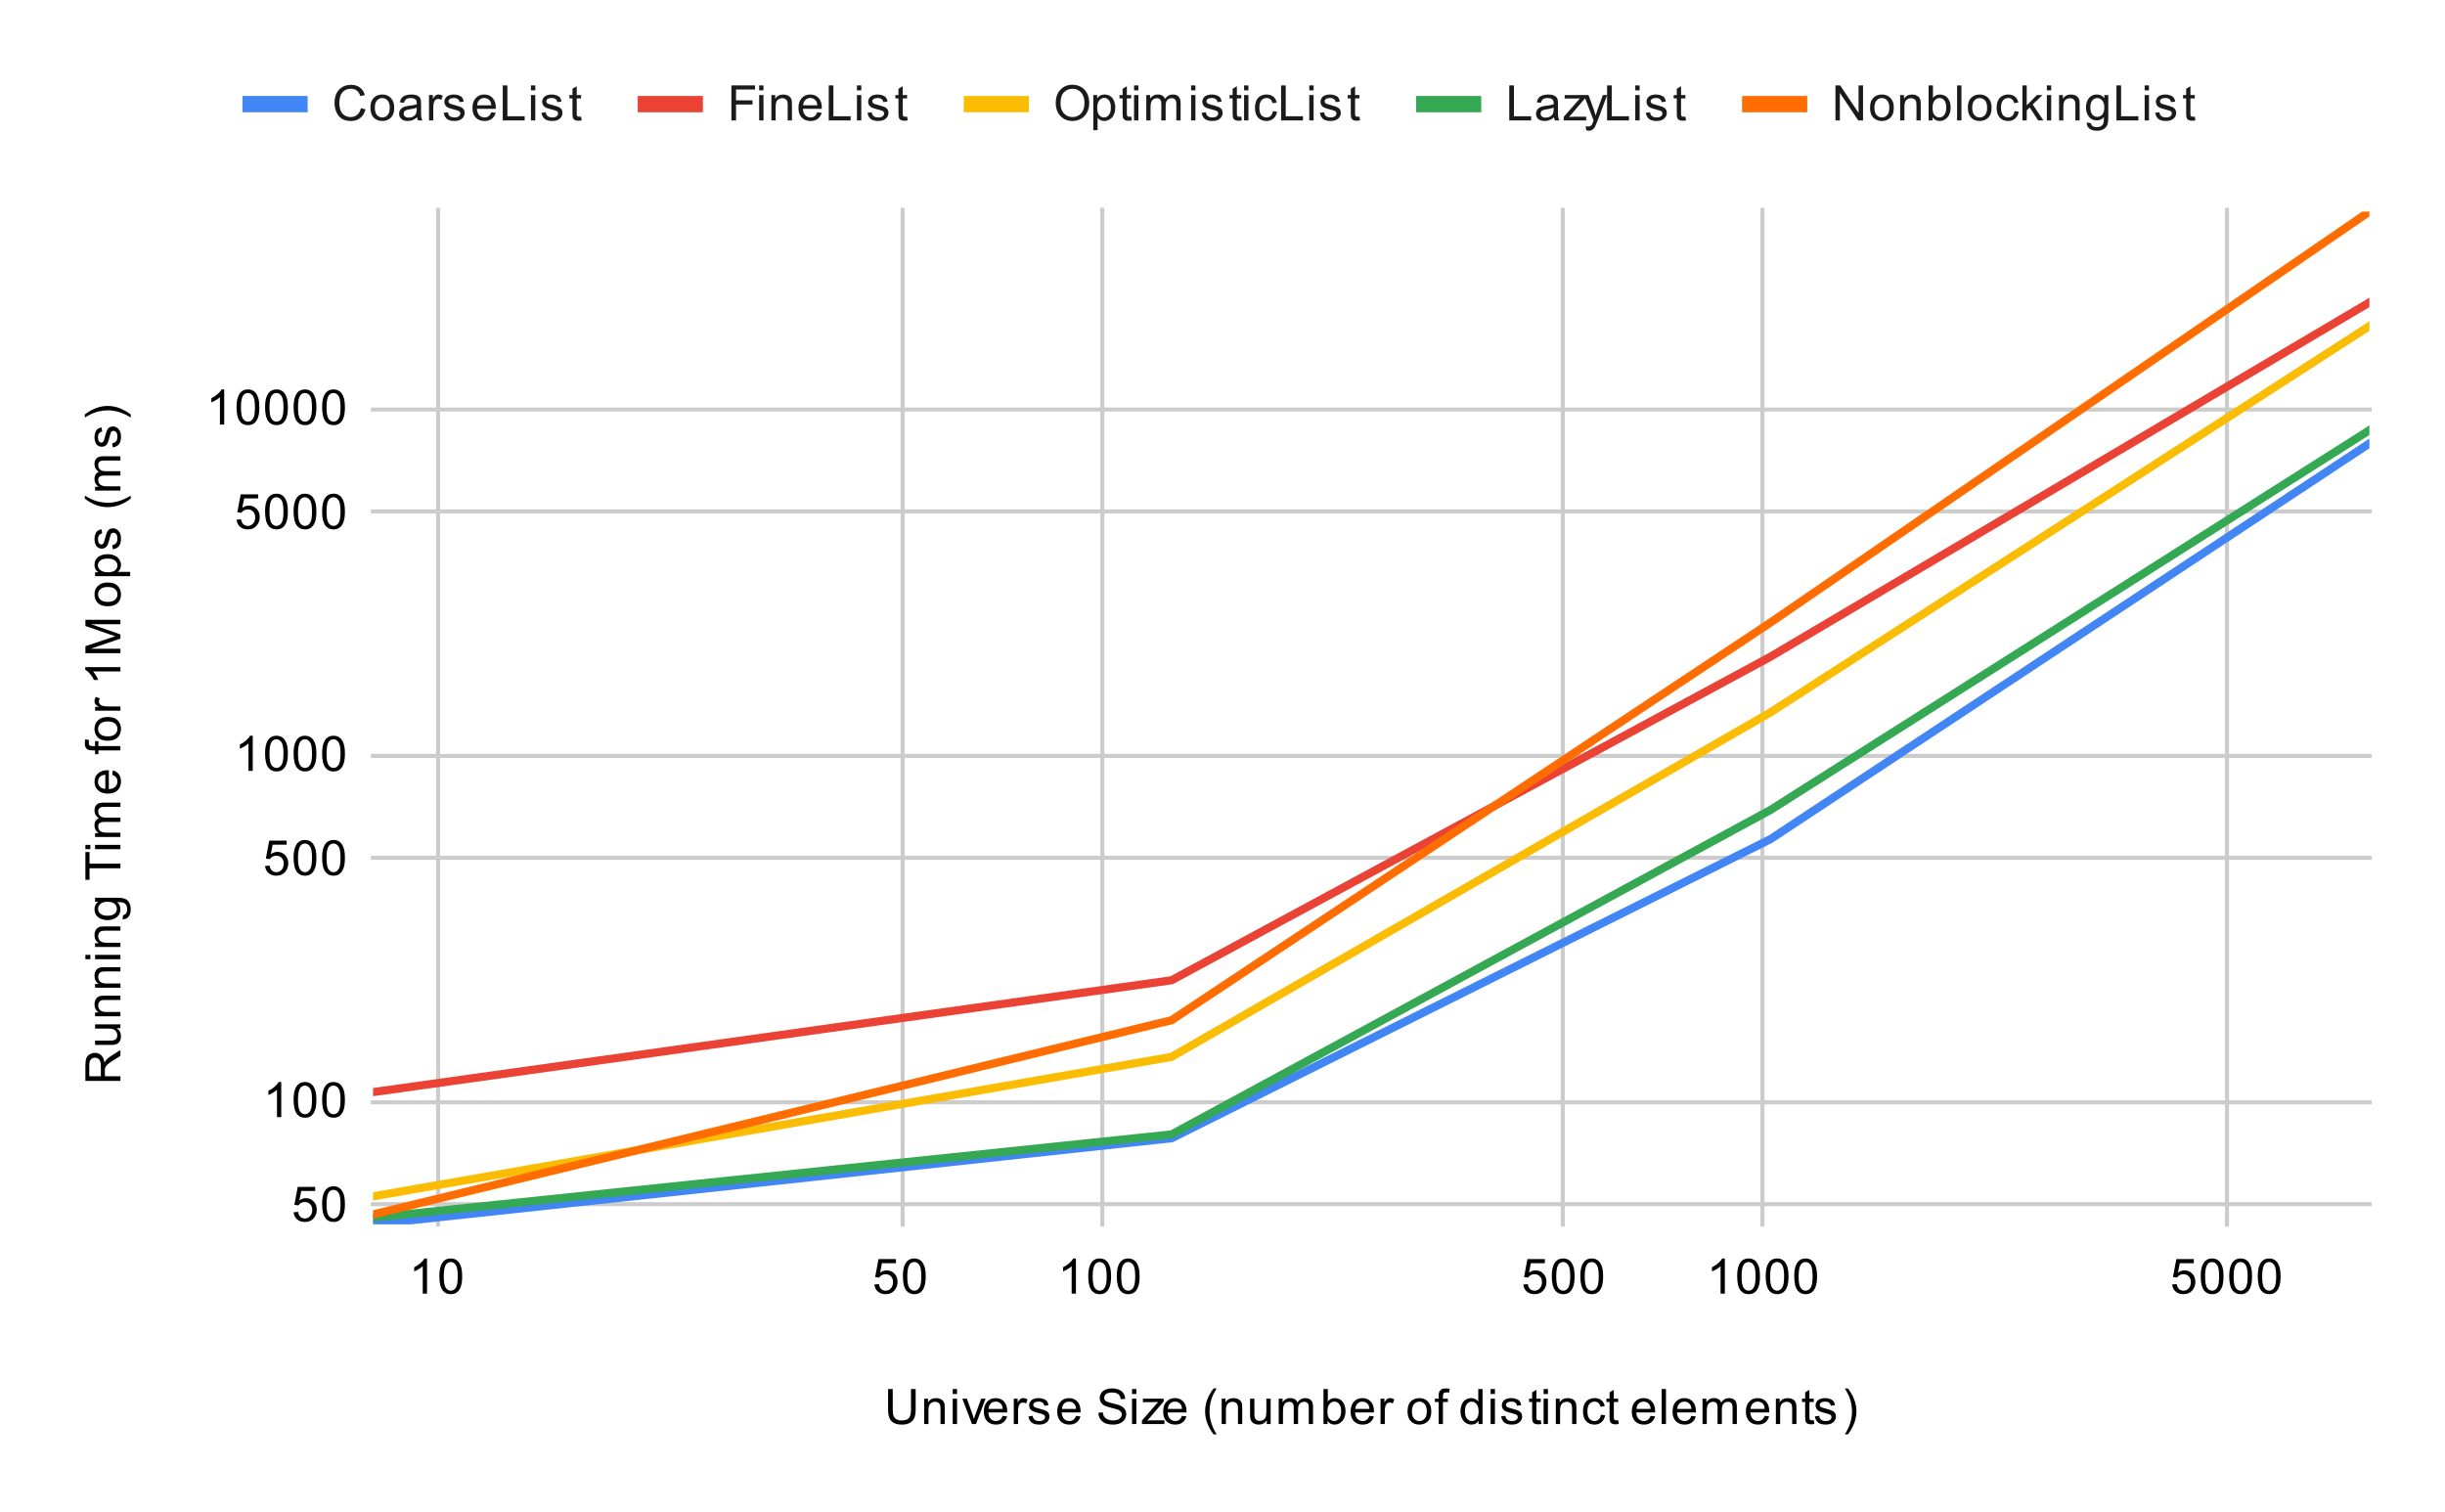 <svg version="1.1" viewBox="0.0 0.0 600.0 371.0" fill="none" stroke="none" stroke-linecap="square" stroke-miterlimit="10" width="600" height="371" xmlns:xlink="http://www.w3.org/1999/xlink" xmlns="http://www.w3.org/2000/svg"><path fill="#ffffff" d="M0 0L600.0 0L600.0 371.0L0 371.0L0 0Z" fill-rule="nonzero"/><path stroke="#cccccc" stroke-width="1.0" stroke-linecap="butt" d="M107.5 51.5L107.5 300.5" fill-rule="nonzero"/><path stroke="#cccccc" stroke-width="1.0" stroke-linecap="butt" d="M221.5 51.5L221.5 300.5" fill-rule="nonzero"/><path stroke="#cccccc" stroke-width="1.0" stroke-linecap="butt" d="M270.5 51.5L270.5 300.5" fill-rule="nonzero"/><path stroke="#cccccc" stroke-width="1.0" stroke-linecap="butt" d="M383.5 51.5L383.5 300.5" fill-rule="nonzero"/><path stroke="#cccccc" stroke-width="1.0" stroke-linecap="butt" d="M432.5 51.5L432.5 300.5" fill-rule="nonzero"/><path stroke="#cccccc" stroke-width="1.0" stroke-linecap="butt" d="M546.5 51.5L546.5 300.5" fill-rule="nonzero"/><path stroke="#cccccc" stroke-width="1.0" stroke-linecap="butt" d="M91.5 295.5L581.5 295.5" fill-rule="nonzero"/><path stroke="#cccccc" stroke-width="1.0" stroke-linecap="butt" d="M91.5 270.5L581.5 270.5" fill-rule="nonzero"/><path stroke="#cccccc" stroke-width="1.0" stroke-linecap="butt" d="M91.5 210.5L581.5 210.5" fill-rule="nonzero"/><path stroke="#cccccc" stroke-width="1.0" stroke-linecap="butt" d="M91.5 185.5L581.5 185.5" fill-rule="nonzero"/><path stroke="#cccccc" stroke-width="1.0" stroke-linecap="butt" d="M91.5 125.5L581.5 125.5" fill-rule="nonzero"/><path stroke="#cccccc" stroke-width="1.0" stroke-linecap="butt" d="M91.5 100.5L581.5 100.5" fill-rule="nonzero"/><clipPath id="id_0"><path d="M91.55 51.917L581.45 51.917L581.45 300.45L91.55 300.45L91.55 51.917Z" clip-rule="nonzero"/></clipPath><path stroke="#4285f4" stroke-width="2.0" stroke-linecap="butt" clip-path="url(#id_0)" d="M91.55 300.45L287.51 279.321L434.48 205.917L581.45 108.818" fill-rule="nonzero"/><path stroke="#ea4335" stroke-width="2.0" stroke-linecap="butt" clip-path="url(#id_0)" d="M91.55 268L287.51 240.552L434.48 161.155L581.45 74.208" fill-rule="nonzero"/><path stroke="#fbbc04" stroke-width="2.0" stroke-linecap="butt" clip-path="url(#id_0)" d="M91.55 293.582L287.51 259.35L434.48 174.814L581.45 80.015" fill-rule="nonzero"/><path stroke="#34a853" stroke-width="2.0" stroke-linecap="butt" clip-path="url(#id_0)" d="M91.55 298.809L287.51 278.386L434.48 198.76L581.45 105.567" fill-rule="nonzero"/><path stroke="#ff6d01" stroke-width="2.0" stroke-linecap="butt" clip-path="url(#id_0)" d="M91.55 298.016L287.51 250.351L434.48 152.77L581.45 51.917" fill-rule="nonzero"/><path fill="#000000" fill-opacity="0.0" clip-path="url(#id_0)" d="M94.55 300.45C94.55 302.107 93.207 303.45 91.55 303.45C89.893 303.45 88.55 302.107 88.55 300.45C88.55 298.793 89.893 297.45 91.55 297.45C93.207 297.45 94.55 298.793 94.55 300.45Z" fill-rule="nonzero"/><path fill="#000000" fill-opacity="0.0" clip-path="url(#id_0)" d="M290.51 279.321C290.51 280.978 289.167 282.321 287.51 282.321C285.853 282.321 284.51 280.978 284.51 279.321C284.51 277.664 285.853 276.321 287.51 276.321C289.167 276.321 290.51 277.664 290.51 279.321Z" fill-rule="nonzero"/><path fill="#000000" fill-opacity="0.0" clip-path="url(#id_0)" d="M437.48 205.917C437.48 207.574 436.137 208.917 434.48 208.917C432.823 208.917 431.48 207.574 431.48 205.917C431.48 204.261 432.823 202.917 434.48 202.917C436.137 202.917 437.48 204.261 437.48 205.917Z" fill-rule="nonzero"/><path fill="#000000" fill-opacity="0.0" clip-path="url(#id_0)" d="M584.45 108.818C584.45 110.475 583.107 111.818 581.45 111.818C579.793 111.818 578.45 110.475 578.45 108.818C578.45 107.161 579.793 105.818 581.45 105.818C583.107 105.818 584.45 107.161 584.45 108.818Z" fill-rule="nonzero"/><path fill="#000000" fill-opacity="0.0" clip-path="url(#id_0)" d="M94.55 268C94.55 269.657 93.207 271 91.55 271C89.893 271 88.55 269.657 88.55 268C88.55 266.344 89.893 265 91.55 265C93.207 265 94.55 266.344 94.55 268Z" fill-rule="nonzero"/><path fill="#000000" fill-opacity="0.0" clip-path="url(#id_0)" d="M290.51 240.552C290.51 242.209 289.167 243.552 287.51 243.552C285.853 243.552 284.51 242.209 284.51 240.552C284.51 238.895 285.853 237.552 287.51 237.552C289.167 237.552 290.51 238.895 290.51 240.552Z" fill-rule="nonzero"/><path fill="#000000" fill-opacity="0.0" clip-path="url(#id_0)" d="M437.48 161.155C437.48 162.812 436.137 164.155 434.48 164.155C432.823 164.155 431.48 162.812 431.48 161.155C431.48 159.498 432.823 158.155 434.48 158.155C436.137 158.155 437.48 159.498 437.48 161.155Z" fill-rule="nonzero"/><path fill="#000000" fill-opacity="0.0" clip-path="url(#id_0)" d="M584.45 74.208C584.45 75.865 583.107 77.208 581.45 77.208C579.793 77.208 578.45 75.865 578.45 74.208C578.45 72.551 579.793 71.208 581.45 71.208C583.107 71.208 584.45 72.551 584.45 74.208Z" fill-rule="nonzero"/><path fill="#000000" fill-opacity="0.0" clip-path="url(#id_0)" d="M94.55 293.582C94.55 295.239 93.207 296.582 91.55 296.582C89.893 296.582 88.55 295.239 88.55 293.582C88.55 291.925 89.893 290.582 91.55 290.582C93.207 290.582 94.55 291.925 94.55 293.582Z" fill-rule="nonzero"/><path fill="#000000" fill-opacity="0.0" clip-path="url(#id_0)" d="M290.51 259.35C290.51 261.007 289.167 262.35 287.51 262.35C285.853 262.35 284.51 261.007 284.51 259.35C284.51 257.693 285.853 256.35 287.51 256.35C289.167 256.35 290.51 257.693 290.51 259.35Z" fill-rule="nonzero"/><path fill="#000000" fill-opacity="0.0" clip-path="url(#id_0)" d="M437.48 174.814C437.48 176.471 436.137 177.814 434.48 177.814C432.823 177.814 431.48 176.471 431.48 174.814C431.48 173.157 432.823 171.814 434.48 171.814C436.137 171.814 437.48 173.157 437.48 174.814Z" fill-rule="nonzero"/><path fill="#000000" fill-opacity="0.0" clip-path="url(#id_0)" d="M584.45 80.015C584.45 81.672 583.107 83.015 581.45 83.015C579.793 83.015 578.45 81.672 578.45 80.015C578.45 78.358 579.793 77.015 581.45 77.015C583.107 77.015 584.45 78.358 584.45 80.015Z" fill-rule="nonzero"/><path fill="#000000" fill-opacity="0.0" clip-path="url(#id_0)" d="M94.55 298.809C94.55 300.466 93.207 301.809 91.55 301.809C89.893 301.809 88.55 300.466 88.55 298.809C88.55 297.153 89.893 295.809 91.55 295.809C93.207 295.809 94.55 297.153 94.55 298.809Z" fill-rule="nonzero"/><path fill="#000000" fill-opacity="0.0" clip-path="url(#id_0)" d="M290.51 278.386C290.51 280.043 289.167 281.386 287.51 281.386C285.853 281.386 284.51 280.043 284.51 278.386C284.51 276.729 285.853 275.386 287.51 275.386C289.167 275.386 290.51 276.729 290.51 278.386Z" fill-rule="nonzero"/><path fill="#000000" fill-opacity="0.0" clip-path="url(#id_0)" d="M437.48 198.76C437.48 200.416 436.137 201.76 434.48 201.76C432.823 201.76 431.48 200.416 431.48 198.76C431.48 197.103 432.823 195.76 434.48 195.76C436.137 195.76 437.48 197.103 437.48 198.76Z" fill-rule="nonzero"/><path fill="#000000" fill-opacity="0.0" clip-path="url(#id_0)" d="M584.45 105.567C584.45 107.223 583.107 108.567 581.45 108.567C579.793 108.567 578.45 107.223 578.45 105.567C578.45 103.91 579.793 102.567 581.45 102.567C583.107 102.567 584.45 103.91 584.45 105.567Z" fill-rule="nonzero"/><path fill="#000000" fill-opacity="0.0" clip-path="url(#id_0)" d="M94.55 298.016C94.55 299.673 93.207 301.016 91.55 301.016C89.893 301.016 88.55 299.673 88.55 298.016C88.55 296.359 89.893 295.016 91.55 295.016C93.207 295.016 94.55 296.359 94.55 298.016Z" fill-rule="nonzero"/><path fill="#000000" fill-opacity="0.0" clip-path="url(#id_0)" d="M290.51 250.351C290.51 252.008 289.167 253.351 287.51 253.351C285.853 253.351 284.51 252.008 284.51 250.351C284.51 248.694 285.853 247.351 287.51 247.351C289.167 247.351 290.51 248.694 290.51 250.351Z" fill-rule="nonzero"/><path fill="#000000" fill-opacity="0.0" clip-path="url(#id_0)" d="M437.48 152.77C437.48 154.427 436.137 155.77 434.48 155.77C432.823 155.77 431.48 154.427 431.48 152.77C431.48 151.113 432.823 149.77 434.48 149.77C436.137 149.77 437.48 151.113 437.48 152.77Z" fill-rule="nonzero"/><path fill="#000000" fill-opacity="0.0" clip-path="url(#id_0)" d="M584.45 51.917C584.45 53.574 583.107 54.917 581.45 54.917C579.793 54.917 578.45 53.574 578.45 51.917C578.45 50.26 579.793 48.917 581.45 48.917C583.107 48.917 584.45 50.26 584.45 51.917Z" fill-rule="nonzero"/><path fill="#000000" d="M223.562 340.856L224.703 340.856L224.703 345.825Q224.703 347.122 224.406 347.887Q224.109 348.637 223.344 349.122Q222.578 349.591 221.344 349.591Q220.141 349.591 219.359 349.184Q218.594 348.762 218.266 347.981Q217.938 347.184 217.938 345.825L217.938 340.856L219.078 340.856L219.078 345.809Q219.078 346.934 219.281 347.466Q219.5 347.997 220.0 348.294Q220.516 348.575 221.25 348.575Q222.5 348.575 223.031 348.012Q223.562 347.434 223.562 345.809L223.562 340.856ZM226.797 349.45L226.797 343.231L227.734 343.231L227.734 344.106Q228.422 343.091 229.719 343.091Q230.281 343.091 230.75 343.294Q231.234 343.497 231.469 343.825Q231.703 344.153 231.797 344.591Q231.844 344.887 231.844 345.622L231.844 349.45L230.797 349.45L230.797 345.669Q230.797 345.012 230.672 344.7Q230.547 344.387 230.234 344.2Q229.922 343.997 229.5 343.997Q228.828 343.997 228.328 344.434Q227.844 344.856 227.844 346.044L227.844 349.45L226.797 349.45ZM233.797 342.075L233.797 340.856L234.859 340.856L234.859 342.075L233.797 342.075ZM233.797 349.45L233.797 343.231L234.859 343.231L234.859 349.45L233.797 349.45ZM238.516 349.45L236.156 343.231L237.266 343.231L238.609 346.95Q238.812 347.559 239.0 348.2Q239.141 347.716 239.391 347.028L240.781 343.231L241.859 343.231L239.5 349.45L238.516 349.45ZM246.047 347.45L247.141 347.575Q246.891 348.528 246.188 349.059Q245.484 349.591 244.406 349.591Q243.047 349.591 242.234 348.747Q241.438 347.903 241.438 346.387Q241.438 344.825 242.25 343.966Q243.062 343.091 244.344 343.091Q245.594 343.091 246.375 343.934Q247.172 344.778 247.172 346.325Q247.172 346.419 247.172 346.606L242.531 346.606Q242.594 347.637 243.109 348.184Q243.625 348.716 244.406 348.716Q244.984 348.716 245.391 348.419Q245.812 348.106 246.047 347.45ZM242.594 345.747L246.062 345.747Q246.0 344.95 245.672 344.559Q245.156 343.95 244.359 343.95Q243.625 343.95 243.125 344.434Q242.641 344.919 242.594 345.747ZM248.781 349.45L248.781 343.231L249.734 343.231L249.734 344.169Q250.094 343.512 250.391 343.309Q250.703 343.091 251.078 343.091Q251.609 343.091 252.156 343.419L251.797 344.403Q251.406 344.169 251.031 344.169Q250.672 344.169 250.391 344.387Q250.125 344.591 250.016 344.966Q249.828 345.528 249.828 346.184L249.828 349.45L248.781 349.45ZM252.375 347.591L253.406 347.434Q253.5 348.059 253.891 348.387Q254.297 348.716 255.031 348.716Q255.75 348.716 256.094 348.434Q256.453 348.137 256.453 347.731Q256.453 347.372 256.141 347.169Q255.922 347.028 255.062 346.809Q253.906 346.512 253.453 346.309Q253.016 346.091 252.781 345.716Q252.547 345.341 252.547 344.872Q252.547 344.466 252.734 344.106Q252.922 343.747 253.25 343.512Q253.5 343.341 253.922 343.216Q254.344 343.091 254.844 343.091Q255.562 343.091 256.109 343.309Q256.672 343.512 256.938 343.872Q257.203 344.231 257.297 344.825L256.266 344.966Q256.203 344.497 255.859 344.231Q255.531 343.95 254.906 343.95Q254.188 343.95 253.875 344.2Q253.562 344.434 253.562 344.762Q253.562 344.966 253.688 345.122Q253.828 345.294 254.094 345.403Q254.25 345.466 255.031 345.669Q256.156 345.981 256.594 346.169Q257.031 346.356 257.281 346.716Q257.531 347.075 257.531 347.622Q257.531 348.153 257.219 348.622Q256.922 349.075 256.344 349.341Q255.766 349.591 255.031 349.591Q253.812 349.591 253.172 349.091Q252.547 348.575 252.375 347.591ZM264.047 347.45L265.141 347.575Q264.891 348.528 264.188 349.059Q263.484 349.591 262.406 349.591Q261.047 349.591 260.234 348.747Q259.438 347.903 259.438 346.387Q259.438 344.825 260.25 343.966Q261.062 343.091 262.344 343.091Q263.594 343.091 264.375 343.934Q265.172 344.778 265.172 346.325Q265.172 346.419 265.172 346.606L260.531 346.606Q260.594 347.637 261.109 348.184Q261.625 348.716 262.406 348.716Q262.984 348.716 263.391 348.419Q263.812 348.106 264.047 347.45ZM260.594 345.747L264.062 345.747Q264.0 344.95 263.672 344.559Q263.156 343.95 262.359 343.95Q261.625 343.95 261.125 344.434Q260.641 344.919 260.594 345.747ZM269.547 346.684L270.609 346.591Q270.688 347.247 270.969 347.653Q271.25 348.059 271.828 348.325Q272.422 348.575 273.156 348.575Q273.797 348.575 274.297 348.387Q274.797 348.184 275.031 347.856Q275.281 347.512 275.281 347.122Q275.281 346.716 275.047 346.419Q274.812 346.106 274.281 345.903Q273.922 345.762 272.734 345.481Q271.562 345.2 271.094 344.95Q270.469 344.622 270.172 344.153Q269.875 343.669 269.875 343.075Q269.875 342.434 270.234 341.872Q270.609 341.294 271.312 341.012Q272.031 340.716 272.891 340.716Q273.844 340.716 274.578 341.028Q275.312 341.325 275.703 341.934Q276.094 342.528 276.125 343.278L275.031 343.356Q274.938 342.544 274.422 342.137Q273.922 341.716 272.938 341.716Q271.906 341.716 271.438 342.091Q270.969 342.466 270.969 342.997Q270.969 343.466 271.297 343.762Q271.625 344.059 273.0 344.372Q274.391 344.684 274.906 344.919Q275.656 345.278 276.016 345.809Q276.375 346.325 276.375 347.028Q276.375 347.716 275.984 348.325Q275.594 348.919 274.859 349.262Q274.125 349.591 273.203 349.591Q272.031 349.591 271.234 349.262Q270.453 348.919 270.0 348.231Q269.562 347.544 269.547 346.684ZM277.797 342.075L277.797 340.856L278.859 340.856L278.859 342.075L277.797 342.075ZM277.797 349.45L277.797 343.231L278.859 343.231L278.859 349.45L277.797 349.45ZM280.234 349.45L280.234 348.591L284.203 344.044Q283.516 344.075 283.0 344.075L280.469 344.075L280.469 343.231L285.562 343.231L285.562 343.919L282.188 347.872L281.531 348.591Q282.25 348.544 282.859 348.544L285.75 348.544L285.75 349.45L280.234 349.45ZM290.047 347.45L291.141 347.575Q290.891 348.528 290.188 349.059Q289.484 349.591 288.406 349.591Q287.047 349.591 286.234 348.747Q285.438 347.903 285.438 346.387Q285.438 344.825 286.25 343.966Q287.062 343.091 288.344 343.091Q289.594 343.091 290.375 343.934Q291.172 344.778 291.172 346.325Q291.172 346.419 291.172 346.606L286.531 346.606Q286.594 347.637 287.109 348.184Q287.625 348.716 288.406 348.716Q288.984 348.716 289.391 348.419Q289.812 348.106 290.047 347.45ZM286.594 345.747L290.062 345.747Q290.0 344.95 289.672 344.559Q289.156 343.95 288.359 343.95Q287.625 343.95 287.125 344.434Q286.641 344.919 286.594 345.747ZM297.812 351.981Q296.938 350.872 296.328 349.403Q295.734 347.919 295.734 346.341Q295.734 344.95 296.172 343.669Q296.703 342.184 297.812 340.716L298.562 340.716Q297.859 341.934 297.625 342.45Q297.266 343.262 297.062 344.137Q296.812 345.231 296.812 346.341Q296.812 349.169 298.562 351.981L297.812 351.981ZM299.797 349.45L299.797 343.231L300.734 343.231L300.734 344.106Q301.422 343.091 302.719 343.091Q303.281 343.091 303.75 343.294Q304.234 343.497 304.469 343.825Q304.703 344.153 304.797 344.591Q304.844 344.887 304.844 345.622L304.844 349.45L303.797 349.45L303.797 345.669Q303.797 345.012 303.672 344.7Q303.547 344.387 303.234 344.2Q302.922 343.997 302.5 343.997Q301.828 343.997 301.328 344.434Q300.844 344.856 300.844 346.044L300.844 349.45L299.797 349.45ZM310.875 349.45L310.875 348.528Q310.141 349.591 308.891 349.591Q308.344 349.591 307.859 349.387Q307.391 349.169 307.156 348.856Q306.922 348.528 306.828 348.059Q306.766 347.762 306.766 347.075L306.766 343.231L307.828 343.231L307.828 346.684Q307.828 347.497 307.891 347.794Q307.984 348.2 308.297 348.45Q308.625 348.684 309.109 348.684Q309.578 348.684 309.984 348.45Q310.406 348.2 310.578 347.778Q310.766 347.356 310.766 346.559L310.766 343.231L311.812 343.231L311.812 349.45L310.875 349.45ZM313.797 349.45L313.797 343.231L314.734 343.231L314.734 344.106Q315.031 343.637 315.516 343.372Q316.0 343.091 316.625 343.091Q317.312 343.091 317.75 343.372Q318.203 343.653 318.375 344.169Q319.125 343.091 320.297 343.091Q321.234 343.091 321.719 343.606Q322.219 344.106 322.219 345.184L322.219 349.45L321.172 349.45L321.172 345.528Q321.172 344.903 321.062 344.622Q320.969 344.341 320.703 344.169Q320.438 343.997 320.062 343.997Q319.406 343.997 318.969 344.434Q318.547 344.872 318.547 345.841L318.547 349.45L317.484 349.45L317.484 345.403Q317.484 344.7 317.219 344.356Q316.969 343.997 316.391 343.997Q315.938 343.997 315.562 344.231Q315.188 344.466 315.016 344.919Q314.844 345.372 314.844 346.216L314.844 349.45L313.797 349.45ZM325.766 349.45L324.781 349.45L324.781 340.856L325.844 340.856L325.844 343.919Q326.516 343.091 327.547 343.091Q328.125 343.091 328.625 343.325Q329.141 343.544 329.469 343.966Q329.812 344.387 330.0 344.981Q330.188 345.575 330.188 346.247Q330.188 347.841 329.391 348.716Q328.594 349.591 327.5 349.591Q326.391 349.591 325.766 348.669L325.766 349.45ZM325.75 346.294Q325.75 347.403 326.062 347.903Q326.562 348.716 327.406 348.716Q328.094 348.716 328.594 348.122Q329.109 347.528 329.109 346.325Q329.109 345.106 328.625 344.528Q328.141 343.95 327.453 343.95Q326.766 343.95 326.25 344.559Q325.75 345.153 325.75 346.294ZM336.047 347.45L337.141 347.575Q336.891 348.528 336.188 349.059Q335.484 349.591 334.406 349.591Q333.047 349.591 332.234 348.747Q331.438 347.903 331.438 346.387Q331.438 344.825 332.25 343.966Q333.062 343.091 334.344 343.091Q335.594 343.091 336.375 343.934Q337.172 344.778 337.172 346.325Q337.172 346.419 337.172 346.606L332.531 346.606Q332.594 347.637 333.109 348.184Q333.625 348.716 334.406 348.716Q334.984 348.716 335.391 348.419Q335.812 348.106 336.047 347.45ZM332.594 345.747L336.062 345.747Q336.0 344.95 335.672 344.559Q335.156 343.95 334.359 343.95Q333.625 343.95 333.125 344.434Q332.641 344.919 332.594 345.747ZM338.781 349.45L338.781 343.231L339.734 343.231L339.734 344.169Q340.094 343.512 340.391 343.309Q340.703 343.091 341.078 343.091Q341.609 343.091 342.156 343.419L341.797 344.403Q341.406 344.169 341.031 344.169Q340.672 344.169 340.391 344.387Q340.125 344.591 340.016 344.966Q339.828 345.528 339.828 346.184L339.828 349.45L338.781 349.45ZM345.406 346.341Q345.406 344.606 346.359 343.778Q347.156 343.091 348.312 343.091Q349.594 343.091 350.406 343.934Q351.234 344.762 351.234 346.247Q351.234 347.45 350.875 348.137Q350.516 348.825 349.812 349.216Q349.125 349.591 348.312 349.591Q347.016 349.591 346.203 348.762Q345.406 347.919 345.406 346.341ZM346.484 346.341Q346.484 347.528 347.0 348.122Q347.531 348.716 348.312 348.716Q349.109 348.716 349.625 348.122Q350.141 347.528 350.141 346.309Q350.141 345.153 349.609 344.559Q349.094 343.966 348.312 343.966Q347.531 343.966 347.0 344.559Q346.484 345.137 346.484 346.341ZM353.047 349.45L353.047 344.044L352.109 344.044L352.109 343.231L353.047 343.231L353.047 342.559Q353.047 341.934 353.156 341.637Q353.312 341.216 353.688 340.966Q354.078 340.716 354.766 340.716Q355.219 340.716 355.75 340.825L355.594 341.731Q355.266 341.684 354.969 341.684Q354.484 341.684 354.281 341.887Q354.094 342.091 354.094 342.653L354.094 343.231L355.312 343.231L355.312 344.044L354.094 344.044L354.094 349.45L353.047 349.45ZM362.828 349.45L362.828 348.669Q362.234 349.591 361.094 349.591Q360.344 349.591 359.719 349.184Q359.094 348.762 358.75 348.028Q358.406 347.294 358.406 346.341Q358.406 345.419 358.719 344.653Q359.031 343.887 359.656 343.497Q360.281 343.091 361.047 343.091Q361.609 343.091 362.047 343.325Q362.484 343.559 362.766 343.934L362.766 340.856L363.812 340.856L363.812 349.45L362.828 349.45ZM359.5 346.341Q359.5 347.544 360.0 348.137Q360.5 348.716 361.188 348.716Q361.875 348.716 362.359 348.153Q362.844 347.591 362.844 346.434Q362.844 345.153 362.344 344.559Q361.859 343.966 361.141 343.966Q360.438 343.966 359.969 344.544Q359.5 345.106 359.5 346.341ZM365.797 342.075L365.797 340.856L366.859 340.856L366.859 342.075L365.797 342.075ZM365.797 349.45L365.797 343.231L366.859 343.231L366.859 349.45L365.797 349.45ZM368.375 347.591L369.406 347.434Q369.5 348.059 369.891 348.387Q370.297 348.716 371.031 348.716Q371.75 348.716 372.094 348.434Q372.453 348.137 372.453 347.731Q372.453 347.372 372.141 347.169Q371.922 347.028 371.062 346.809Q369.906 346.512 369.453 346.309Q369.016 346.091 368.781 345.716Q368.547 345.341 368.547 344.872Q368.547 344.466 368.734 344.106Q368.922 343.747 369.25 343.512Q369.5 343.341 369.922 343.216Q370.344 343.091 370.844 343.091Q371.562 343.091 372.109 343.309Q372.672 343.512 372.938 343.872Q373.203 344.231 373.297 344.825L372.266 344.966Q372.203 344.497 371.859 344.231Q371.531 343.95 370.906 343.95Q370.188 343.95 369.875 344.2Q369.562 344.434 369.562 344.762Q369.562 344.966 369.688 345.122Q369.828 345.294 370.094 345.403Q370.25 345.466 371.031 345.669Q372.156 345.981 372.594 346.169Q373.031 346.356 373.281 346.716Q373.531 347.075 373.531 347.622Q373.531 348.153 373.219 348.622Q372.922 349.075 372.344 349.341Q371.766 349.591 371.031 349.591Q369.812 349.591 369.172 349.091Q368.547 348.575 368.375 347.591ZM378.094 348.512L378.25 349.434Q377.797 349.528 377.453 349.528Q376.875 349.528 376.562 349.356Q376.25 349.169 376.109 348.872Q375.984 348.575 375.984 347.622L375.984 344.044L375.219 344.044L375.219 343.231L375.984 343.231L375.984 341.684L377.031 341.059L377.031 343.231L378.094 343.231L378.094 344.044L377.031 344.044L377.031 347.684Q377.031 348.137 377.078 348.262Q377.141 348.387 377.266 348.466Q377.391 348.544 377.625 348.544Q377.812 348.544 378.094 348.512ZM378.797 342.075L378.797 340.856L379.859 340.856L379.859 342.075L378.797 342.075ZM378.797 349.45L378.797 343.231L379.859 343.231L379.859 349.45L378.797 349.45ZM381.797 349.45L381.797 343.231L382.734 343.231L382.734 344.106Q383.422 343.091 384.719 343.091Q385.281 343.091 385.75 343.294Q386.234 343.497 386.469 343.825Q386.703 344.153 386.797 344.591Q386.844 344.887 386.844 345.622L386.844 349.45L385.797 349.45L385.797 345.669Q385.797 345.012 385.672 344.7Q385.547 344.387 385.234 344.2Q384.922 343.997 384.5 343.997Q383.828 343.997 383.328 344.434Q382.844 344.856 382.844 346.044L382.844 349.45L381.797 349.45ZM392.859 347.169L393.891 347.309Q393.719 348.372 393.016 348.981Q392.312 349.591 391.297 349.591Q390.016 349.591 389.234 348.762Q388.469 347.919 388.469 346.356Q388.469 345.356 388.797 344.606Q389.141 343.841 389.812 343.466Q390.5 343.091 391.312 343.091Q392.312 343.091 392.953 343.606Q393.609 344.106 393.797 345.059L392.766 345.216Q392.625 344.591 392.25 344.278Q391.875 343.95 391.344 343.95Q390.547 343.95 390.047 344.528Q389.547 345.091 389.547 346.325Q389.547 347.591 390.031 348.153Q390.516 348.716 391.281 348.716Q391.906 348.716 392.312 348.341Q392.734 347.966 392.859 347.169ZM397.094 348.512L397.25 349.434Q396.797 349.528 396.453 349.528Q395.875 349.528 395.562 349.356Q395.25 349.169 395.109 348.872Q394.984 348.575 394.984 347.622L394.984 344.044L394.219 344.044L394.219 343.231L394.984 343.231L394.984 341.684L396.031 341.059L396.031 343.231L397.094 343.231L397.094 344.044L396.031 344.044L396.031 347.684Q396.031 348.137 396.078 348.262Q396.141 348.387 396.266 348.466Q396.391 348.544 396.625 348.544Q396.812 348.544 397.094 348.512ZM405.047 347.45L406.141 347.575Q405.891 348.528 405.188 349.059Q404.484 349.591 403.406 349.591Q402.047 349.591 401.234 348.747Q400.438 347.903 400.438 346.387Q400.438 344.825 401.25 343.966Q402.062 343.091 403.344 343.091Q404.594 343.091 405.375 343.934Q406.172 344.778 406.172 346.325Q406.172 346.419 406.172 346.606L401.531 346.606Q401.594 347.637 402.109 348.184Q402.625 348.716 403.406 348.716Q403.984 348.716 404.391 348.419Q404.812 348.106 405.047 347.45ZM401.594 345.747L405.062 345.747Q405.0 344.95 404.672 344.559Q404.156 343.95 403.359 343.95Q402.625 343.95 402.125 344.434Q401.641 344.919 401.594 345.747ZM407.766 349.45L407.766 340.856L408.828 340.856L408.828 349.45L407.766 349.45ZM415.047 347.45L416.141 347.575Q415.891 348.528 415.188 349.059Q414.484 349.591 413.406 349.591Q412.047 349.591 411.234 348.747Q410.438 347.903 410.438 346.387Q410.438 344.825 411.25 343.966Q412.062 343.091 413.344 343.091Q414.594 343.091 415.375 343.934Q416.172 344.778 416.172 346.325Q416.172 346.419 416.172 346.606L411.531 346.606Q411.594 347.637 412.109 348.184Q412.625 348.716 413.406 348.716Q413.984 348.716 414.391 348.419Q414.812 348.106 415.047 347.45ZM411.594 345.747L415.062 345.747Q415.0 344.95 414.672 344.559Q414.156 343.95 413.359 343.95Q412.625 343.95 412.125 344.434Q411.641 344.919 411.594 345.747ZM417.797 349.45L417.797 343.231L418.734 343.231L418.734 344.106Q419.031 343.637 419.516 343.372Q420.0 343.091 420.625 343.091Q421.312 343.091 421.75 343.372Q422.203 343.653 422.375 344.169Q423.125 343.091 424.297 343.091Q425.234 343.091 425.719 343.606Q426.219 344.106 426.219 345.184L426.219 349.45L425.172 349.45L425.172 345.528Q425.172 344.903 425.062 344.622Q424.969 344.341 424.703 344.169Q424.438 343.997 424.062 343.997Q423.406 343.997 422.969 344.434Q422.547 344.872 422.547 345.841L422.547 349.45L421.484 349.45L421.484 345.403Q421.484 344.7 421.219 344.356Q420.969 343.997 420.391 343.997Q419.938 343.997 419.562 344.231Q419.188 344.466 419.016 344.919Q418.844 345.372 418.844 346.216L418.844 349.45L417.797 349.45ZM433.047 347.45L434.141 347.575Q433.891 348.528 433.188 349.059Q432.484 349.591 431.406 349.591Q430.047 349.591 429.234 348.747Q428.438 347.903 428.438 346.387Q428.438 344.825 429.25 343.966Q430.062 343.091 431.344 343.091Q432.594 343.091 433.375 343.934Q434.172 344.778 434.172 346.325Q434.172 346.419 434.172 346.606L429.531 346.606Q429.594 347.637 430.109 348.184Q430.625 348.716 431.406 348.716Q431.984 348.716 432.391 348.419Q432.812 348.106 433.047 347.45ZM429.594 345.747L433.062 345.747Q433.0 344.95 432.672 344.559Q432.156 343.95 431.359 343.95Q430.625 343.95 430.125 344.434Q429.641 344.919 429.594 345.747ZM435.797 349.45L435.797 343.231L436.734 343.231L436.734 344.106Q437.422 343.091 438.719 343.091Q439.281 343.091 439.75 343.294Q440.234 343.497 440.469 343.825Q440.703 344.153 440.797 344.591Q440.844 344.887 440.844 345.622L440.844 349.45L439.797 349.45L439.797 345.669Q439.797 345.012 439.672 344.7Q439.547 344.387 439.234 344.2Q438.922 343.997 438.5 343.997Q437.828 343.997 437.328 344.434Q436.844 344.856 436.844 346.044L436.844 349.45L435.797 349.45ZM445.094 348.512L445.25 349.434Q444.797 349.528 444.453 349.528Q443.875 349.528 443.562 349.356Q443.25 349.169 443.109 348.872Q442.984 348.575 442.984 347.622L442.984 344.044L442.219 344.044L442.219 343.231L442.984 343.231L442.984 341.684L444.031 341.059L444.031 343.231L445.094 343.231L445.094 344.044L444.031 344.044L444.031 347.684Q444.031 348.137 444.078 348.262Q444.141 348.387 444.266 348.466Q444.391 348.544 444.625 348.544Q444.812 348.544 445.094 348.512ZM445.375 347.591L446.406 347.434Q446.5 348.059 446.891 348.387Q447.297 348.716 448.031 348.716Q448.75 348.716 449.094 348.434Q449.453 348.137 449.453 347.731Q449.453 347.372 449.141 347.169Q448.922 347.028 448.062 346.809Q446.906 346.512 446.453 346.309Q446.016 346.091 445.781 345.716Q445.547 345.341 445.547 344.872Q445.547 344.466 445.734 344.106Q445.922 343.747 446.25 343.512Q446.5 343.341 446.922 343.216Q447.344 343.091 447.844 343.091Q448.562 343.091 449.109 343.309Q449.672 343.512 449.938 343.872Q450.203 344.231 450.297 344.825L449.266 344.966Q449.203 344.497 448.859 344.231Q448.531 343.95 447.906 343.95Q447.188 343.95 446.875 344.2Q446.562 344.434 446.562 344.762Q446.562 344.966 446.688 345.122Q446.828 345.294 447.094 345.403Q447.25 345.466 448.031 345.669Q449.156 345.981 449.594 346.169Q450.031 346.356 450.281 346.716Q450.531 347.075 450.531 347.622Q450.531 348.153 450.219 348.622Q449.922 349.075 449.344 349.341Q448.766 349.591 448.031 349.591Q446.812 349.591 446.172 349.091Q445.547 348.575 445.375 347.591ZM453.484 351.981L452.734 351.981Q454.484 349.169 454.484 346.341Q454.484 345.247 454.234 344.153Q454.031 343.278 453.672 342.466Q453.438 341.95 452.734 340.716L453.484 340.716Q454.578 342.184 455.109 343.669Q455.562 344.95 455.562 346.341Q455.562 347.919 454.953 349.403Q454.344 350.872 453.484 351.981Z" fill-rule="nonzero"/><path fill="#000000" d="M29.55 265.246L20.956 265.246L20.956 261.433Q20.956 260.277 21.191 259.683Q21.425 259.09 22.019 258.73Q22.597 258.371 23.3 258.371Q24.222 258.371 24.847 258.965Q25.472 259.558 25.644 260.793Q25.863 260.34 26.066 260.105Q26.519 259.605 27.206 259.168L29.55 257.668L29.55 259.105L27.769 260.23Q26.988 260.73 26.581 261.058Q26.175 261.371 26.019 261.636Q25.847 261.886 25.769 262.152Q25.738 262.34 25.738 262.777L25.738 264.105L29.55 264.105L29.55 265.246ZM24.753 264.105L24.753 261.652Q24.753 260.886 24.597 260.449Q24.425 259.996 24.081 259.777Q23.722 259.543 23.3 259.543Q22.691 259.543 22.3 259.996Q21.909 260.433 21.909 261.386L21.909 264.105L24.753 264.105ZM29.55 252.308L28.628 252.308Q29.691 253.043 29.691 254.293Q29.691 254.84 29.488 255.324Q29.269 255.793 28.956 256.027Q28.628 256.261 28.159 256.355Q27.863 256.418 27.175 256.418L23.331 256.418L23.331 255.355L26.784 255.355Q27.597 255.355 27.894 255.293Q28.3 255.199 28.55 254.886Q28.784 254.558 28.784 254.074Q28.784 253.605 28.55 253.199Q28.3 252.777 27.878 252.605Q27.456 252.418 26.659 252.418L23.331 252.418L23.331 251.371L29.55 251.371L29.55 252.308ZM29.55 249.386L23.331 249.386L23.331 248.449L24.206 248.449Q23.191 247.761 23.191 246.465Q23.191 245.902 23.394 245.433Q23.597 244.949 23.925 244.715Q24.253 244.48 24.691 244.386Q24.988 244.34 25.722 244.34L29.55 244.34L29.55 245.386L25.769 245.386Q25.113 245.386 24.8 245.511Q24.488 245.636 24.3 245.949Q24.097 246.261 24.097 246.683Q24.097 247.355 24.534 247.855Q24.956 248.34 26.144 248.34L29.55 248.34L29.55 249.386ZM29.55 242.386L23.331 242.386L23.331 241.449L24.206 241.449Q23.191 240.761 23.191 239.465Q23.191 238.902 23.394 238.433Q23.597 237.949 23.925 237.715Q24.253 237.48 24.691 237.386Q24.988 237.34 25.722 237.34L29.55 237.34L29.55 238.386L25.769 238.386Q25.113 238.386 24.8 238.511Q24.488 238.636 24.3 238.949Q24.097 239.261 24.097 239.683Q24.097 240.355 24.534 240.855Q24.956 241.34 26.144 241.34L29.55 241.34L29.55 242.386ZM22.175 235.386L20.956 235.386L20.956 234.324L22.175 234.324L22.175 235.386ZM29.55 235.386L23.331 235.386L23.331 234.324L29.55 234.324L29.55 235.386ZM29.55 232.386L23.331 232.386L23.331 231.449L24.206 231.449Q23.191 230.761 23.191 229.465Q23.191 228.902 23.394 228.433Q23.597 227.949 23.925 227.715Q24.253 227.48 24.691 227.386Q24.988 227.34 25.722 227.34L29.55 227.34L29.55 228.386L25.769 228.386Q25.113 228.386 24.8 228.511Q24.488 228.636 24.3 228.949Q24.097 229.261 24.097 229.683Q24.097 230.355 24.534 230.855Q24.956 231.34 26.144 231.34L29.55 231.34L29.55 232.386ZM30.066 225.59L30.222 224.558Q30.691 224.496 30.909 224.199Q31.206 223.808 31.206 223.136Q31.206 222.402 30.909 222.011Q30.613 221.605 30.097 221.465Q29.769 221.371 28.738 221.386Q29.55 222.074 29.55 223.105Q29.55 224.386 28.628 225.09Q27.691 225.793 26.409 225.793Q25.519 225.793 24.769 225.48Q24.003 225.152 23.597 224.543Q23.191 223.933 23.191 223.105Q23.191 221.996 24.081 221.277L23.331 221.277L23.331 220.308L28.706 220.308Q30.159 220.308 30.769 220.605Q31.378 220.902 31.722 221.543Q32.081 222.183 32.081 223.121Q32.081 224.23 31.581 224.918Q31.081 225.605 30.066 225.59ZM26.331 224.715Q27.55 224.715 28.113 224.23Q28.675 223.746 28.675 223.011Q28.675 222.277 28.113 221.793Q27.55 221.293 26.363 221.293Q25.222 221.293 24.644 221.808Q24.066 222.308 24.066 223.027Q24.066 223.73 24.644 224.23Q25.206 224.715 26.331 224.715ZM29.55 213.074L21.972 213.074L21.972 215.902L20.956 215.902L20.956 209.09L21.972 209.09L21.972 211.933L29.55 211.933L29.55 213.074ZM22.175 208.386L20.956 208.386L20.956 207.324L22.175 207.324L22.175 208.386ZM29.55 208.386L23.331 208.386L23.331 207.324L29.55 207.324L29.55 208.386ZM29.55 205.386L23.331 205.386L23.331 204.449L24.206 204.449Q23.738 204.152 23.472 203.668Q23.191 203.183 23.191 202.558Q23.191 201.871 23.472 201.433Q23.753 200.98 24.269 200.808Q23.191 200.058 23.191 198.886Q23.191 197.949 23.706 197.465Q24.206 196.965 25.284 196.965L29.55 196.965L29.55 198.011L25.628 198.011Q25.003 198.011 24.722 198.121Q24.441 198.215 24.269 198.48Q24.097 198.746 24.097 199.121Q24.097 199.777 24.534 200.215Q24.972 200.636 25.941 200.636L29.55 200.636L29.55 201.699L25.503 201.699Q24.8 201.699 24.456 201.965Q24.097 202.215 24.097 202.793Q24.097 203.246 24.331 203.621Q24.566 203.996 25.019 204.168Q25.472 204.34 26.316 204.34L29.55 204.34L29.55 205.386ZM27.55 190.136L27.675 189.043Q28.628 189.293 29.159 189.996Q29.691 190.699 29.691 191.777Q29.691 193.136 28.847 193.949Q28.003 194.746 26.488 194.746Q24.925 194.746 24.066 193.933Q23.191 193.121 23.191 191.84Q23.191 190.59 24.034 189.808Q24.878 189.011 26.425 189.011Q26.519 189.011 26.706 189.011L26.706 193.652Q27.738 193.59 28.284 193.074Q28.816 192.558 28.816 191.777Q28.816 191.199 28.519 190.793Q28.206 190.371 27.55 190.136ZM25.847 193.59L25.847 190.121Q25.05 190.183 24.659 190.511Q24.05 191.027 24.05 191.824Q24.05 192.558 24.534 193.058Q25.019 193.543 25.847 193.59ZM29.55 184.136L24.144 184.136L24.144 185.074L23.331 185.074L23.331 184.136L22.659 184.136Q22.034 184.136 21.738 184.027Q21.316 183.871 21.066 183.496Q20.816 183.105 20.816 182.418Q20.816 181.965 20.925 181.433L21.831 181.59Q21.784 181.918 21.784 182.215Q21.784 182.699 21.988 182.902Q22.191 183.09 22.753 183.09L23.331 183.09L23.331 181.871L24.144 181.871L24.144 183.09L29.55 183.09L29.55 184.136ZM26.441 181.777Q24.706 181.777 23.878 180.824Q23.191 180.027 23.191 178.871Q23.191 177.59 24.034 176.777Q24.863 175.949 26.347 175.949Q27.55 175.949 28.238 176.308Q28.925 176.668 29.316 177.371Q29.691 178.058 29.691 178.871Q29.691 180.168 28.863 180.98Q28.019 181.777 26.441 181.777ZM26.441 180.699Q27.628 180.699 28.222 180.183Q28.816 179.652 28.816 178.871Q28.816 178.074 28.222 177.558Q27.628 177.043 26.409 177.043Q25.253 177.043 24.659 177.574Q24.066 178.09 24.066 178.871Q24.066 179.652 24.659 180.183Q25.238 180.699 26.441 180.699ZM29.55 174.402L23.331 174.402L23.331 173.449L24.269 173.449Q23.613 173.09 23.409 172.793Q23.191 172.48 23.191 172.105Q23.191 171.574 23.519 171.027L24.503 171.386Q24.269 171.777 24.269 172.152Q24.269 172.511 24.488 172.793Q24.691 173.058 25.066 173.168Q25.628 173.355 26.284 173.355L29.55 173.355L29.55 174.402ZM29.55 163.715L29.55 164.761L22.831 164.761Q23.191 165.152 23.566 165.777Q23.925 166.386 24.097 166.871L23.081 166.871Q22.659 165.996 22.081 165.34Q21.488 164.668 20.925 164.386L20.925 163.715L29.55 163.715ZM29.55 160.293L20.956 160.293L20.956 158.574L27.034 156.543Q27.894 156.261 28.316 156.136Q27.847 155.996 26.941 155.683L20.956 153.621L20.956 152.09L29.55 152.09L29.55 153.183L22.363 153.183L29.55 155.683L29.55 156.715L22.238 159.199L29.55 159.199L29.55 160.293ZM26.441 148.777Q24.706 148.777 23.878 147.824Q23.191 147.027 23.191 145.871Q23.191 144.59 24.034 143.777Q24.863 142.949 26.347 142.949Q27.55 142.949 28.238 143.308Q28.925 143.668 29.316 144.371Q29.691 145.058 29.691 145.871Q29.691 147.168 28.863 147.98Q28.019 148.777 26.441 148.777ZM26.441 147.699Q27.628 147.699 28.222 147.183Q28.816 146.652 28.816 145.871Q28.816 145.074 28.222 144.558Q27.628 144.043 26.409 144.043Q25.253 144.043 24.659 144.574Q24.066 145.09 24.066 145.871Q24.066 146.652 24.659 147.183Q25.238 147.699 26.441 147.699ZM31.941 141.386L23.331 141.386L23.331 140.433L24.128 140.433Q23.659 140.09 23.425 139.668Q23.191 139.23 23.191 138.621Q23.191 137.824 23.597 137.215Q24.003 136.605 24.753 136.308Q25.503 135.996 26.394 135.996Q27.347 135.996 28.113 136.34Q28.878 136.668 29.284 137.324Q29.691 137.98 29.691 138.699Q29.691 139.23 29.472 139.652Q29.238 140.074 28.909 140.34L31.941 140.34L31.941 141.386ZM26.472 140.433Q27.675 140.433 28.253 139.949Q28.816 139.465 28.816 138.777Q28.816 138.074 28.222 137.574Q27.628 137.074 26.378 137.074Q25.191 137.074 24.613 137.558Q24.019 138.043 24.019 138.73Q24.019 139.402 24.644 139.918Q25.269 140.433 26.472 140.433ZM27.691 134.808L27.534 133.777Q28.159 133.683 28.488 133.293Q28.816 132.886 28.816 132.152Q28.816 131.433 28.534 131.09Q28.238 130.73 27.831 130.73Q27.472 130.73 27.269 131.043Q27.128 131.261 26.909 132.121Q26.613 133.277 26.409 133.73Q26.191 134.168 25.816 134.402Q25.441 134.636 24.972 134.636Q24.566 134.636 24.206 134.449Q23.847 134.261 23.613 133.933Q23.441 133.683 23.316 133.261Q23.191 132.84 23.191 132.34Q23.191 131.621 23.409 131.074Q23.613 130.511 23.972 130.246Q24.331 129.98 24.925 129.886L25.066 130.918Q24.597 130.98 24.331 131.324Q24.05 131.652 24.05 132.277Q24.05 132.996 24.3 133.308Q24.534 133.621 24.863 133.621Q25.066 133.621 25.222 133.496Q25.394 133.355 25.503 133.09Q25.566 132.933 25.769 132.152Q26.081 131.027 26.269 130.59Q26.456 130.152 26.816 129.902Q27.175 129.652 27.722 129.652Q28.253 129.652 28.722 129.965Q29.175 130.261 29.441 130.84Q29.691 131.418 29.691 132.152Q29.691 133.371 29.191 134.011Q28.675 134.636 27.691 134.808ZM32.081 122.371Q30.972 123.246 29.503 123.855Q28.019 124.449 26.441 124.449Q25.05 124.449 23.769 124.011Q22.284 123.48 20.816 122.371L20.816 121.621Q22.034 122.324 22.55 122.558Q23.363 122.918 24.238 123.121Q25.331 123.371 26.441 123.371Q29.269 123.371 32.081 121.621L32.081 122.371ZM29.55 120.386L23.331 120.386L23.331 119.449L24.206 119.449Q23.738 119.152 23.472 118.668Q23.191 118.183 23.191 117.558Q23.191 116.871 23.472 116.433Q23.753 115.98 24.269 115.808Q23.191 115.058 23.191 113.886Q23.191 112.949 23.706 112.465Q24.206 111.965 25.284 111.965L29.55 111.965L29.55 113.011L25.628 113.011Q25.003 113.011 24.722 113.121Q24.441 113.215 24.269 113.48Q24.097 113.746 24.097 114.121Q24.097 114.777 24.534 115.215Q24.972 115.636 25.941 115.636L29.55 115.636L29.55 116.699L25.503 116.699Q24.8 116.699 24.456 116.965Q24.097 117.215 24.097 117.793Q24.097 118.246 24.331 118.621Q24.566 118.996 25.019 119.168Q25.472 119.34 26.316 119.34L29.55 119.34L29.55 120.386ZM27.691 109.808L27.534 108.777Q28.159 108.683 28.488 108.293Q28.816 107.886 28.816 107.152Q28.816 106.433 28.534 106.09Q28.238 105.73 27.831 105.73Q27.472 105.73 27.269 106.043Q27.128 106.261 26.909 107.121Q26.613 108.277 26.409 108.73Q26.191 109.168 25.816 109.402Q25.441 109.636 24.972 109.636Q24.566 109.636 24.206 109.449Q23.847 109.261 23.613 108.933Q23.441 108.683 23.316 108.261Q23.191 107.84 23.191 107.34Q23.191 106.621 23.409 106.074Q23.613 105.511 23.972 105.246Q24.331 104.98 24.925 104.886L25.066 105.918Q24.597 105.98 24.331 106.324Q24.05 106.652 24.05 107.277Q24.05 107.996 24.3 108.308Q24.534 108.621 24.863 108.621Q25.066 108.621 25.222 108.496Q25.394 108.355 25.503 108.09Q25.566 107.933 25.769 107.152Q26.081 106.027 26.269 105.59Q26.456 105.152 26.816 104.902Q27.175 104.652 27.722 104.652Q28.253 104.652 28.722 104.965Q29.175 105.261 29.441 105.84Q29.691 106.418 29.691 107.152Q29.691 108.371 29.191 109.011Q28.675 109.636 27.691 109.808ZM32.081 101.699L32.081 102.449Q29.269 100.699 26.441 100.699Q25.347 100.699 24.253 100.949Q23.378 101.152 22.566 101.511Q22.05 101.746 20.816 102.449L20.816 101.699Q22.284 100.605 23.769 100.074Q25.05 99.621 26.441 99.621Q28.019 99.621 29.503 100.23Q30.972 100.84 32.081 101.699Z" fill-rule="nonzero"/><path fill="#000000" d="M72.05 297.482L73.159 297.388Q73.284 298.201 73.722 298.607Q74.175 299.013 74.816 299.013Q75.566 299.013 76.097 298.435Q76.628 297.857 76.628 296.92Q76.628 296.013 76.112 295.498Q75.612 294.967 74.784 294.967Q74.284 294.967 73.862 295.201Q73.456 295.435 73.222 295.795L72.237 295.67L73.066 291.263L77.347 291.263L77.347 292.263L73.909 292.263L73.456 294.576Q74.222 294.029 75.066 294.029Q76.191 294.029 76.956 294.81Q77.737 295.592 77.737 296.826Q77.737 297.982 77.066 298.842Q76.237 299.873 74.816 299.873Q73.644 299.873 72.894 299.217Q72.159 298.56 72.05 297.482ZM79.05 295.498Q79.05 293.967 79.362 293.045Q79.675 292.107 80.284 291.607Q80.909 291.107 81.847 291.107Q82.534 291.107 83.05 291.388Q83.581 291.67 83.925 292.201Q84.269 292.717 84.456 293.467Q84.644 294.217 84.644 295.498Q84.644 297.013 84.331 297.935Q84.034 298.857 83.409 299.373Q82.8 299.873 81.847 299.873Q80.612 299.873 79.894 298.982Q79.05 297.92 79.05 295.498ZM80.128 295.498Q80.128 297.607 80.628 298.31Q81.128 299.013 81.847 299.013Q82.581 299.013 83.066 298.31Q83.566 297.607 83.566 295.498Q83.566 293.373 83.066 292.685Q82.581 291.982 81.831 291.982Q81.112 291.982 80.675 292.592Q80.128 293.373 80.128 295.498Z" fill-rule="nonzero"/><path fill="#000000" d="M69.019 274.151L67.972 274.151L67.972 267.432Q67.581 267.792 66.956 268.167Q66.347 268.526 65.862 268.698L65.862 267.682Q66.737 267.26 67.394 266.682Q68.066 266.088 68.347 265.526L69.019 265.526L69.019 274.151ZM72.05 269.917Q72.05 268.385 72.362 267.463Q72.675 266.526 73.284 266.026Q73.909 265.526 74.847 265.526Q75.534 265.526 76.05 265.807Q76.581 266.088 76.925 266.62Q77.269 267.135 77.456 267.885Q77.644 268.635 77.644 269.917Q77.644 271.432 77.331 272.354Q77.034 273.276 76.409 273.792Q75.8 274.292 74.847 274.292Q73.612 274.292 72.894 273.401Q72.05 272.338 72.05 269.917ZM73.128 269.917Q73.128 272.026 73.628 272.729Q74.128 273.432 74.847 273.432Q75.581 273.432 76.066 272.729Q76.566 272.026 76.566 269.917Q76.566 267.792 76.066 267.104Q75.581 266.401 74.831 266.401Q74.112 266.401 73.675 267.01Q73.128 267.792 73.128 269.917ZM79.05 269.917Q79.05 268.385 79.362 267.463Q79.675 266.526 80.284 266.026Q80.909 265.526 81.847 265.526Q82.534 265.526 83.05 265.807Q83.581 266.088 83.925 266.62Q84.269 267.135 84.456 267.885Q84.644 268.635 84.644 269.917Q84.644 271.432 84.331 272.354Q84.034 273.276 83.409 273.792Q82.8 274.292 81.847 274.292Q80.612 274.292 79.894 273.401Q79.05 272.338 79.05 269.917ZM80.128 269.917Q80.128 272.026 80.628 272.729Q81.128 273.432 81.847 273.432Q82.581 273.432 83.066 272.729Q83.566 272.026 83.566 269.917Q83.566 267.792 83.066 267.104Q82.581 266.401 81.831 266.401Q81.112 266.401 80.675 267.01Q80.128 267.792 80.128 269.917Z" fill-rule="nonzero"/><path fill="#000000" d="M65.05 212.503L66.159 212.409Q66.284 213.222 66.722 213.628Q67.175 214.034 67.816 214.034Q68.566 214.034 69.097 213.456Q69.628 212.878 69.628 211.941Q69.628 211.034 69.112 210.519Q68.612 209.988 67.784 209.988Q67.284 209.988 66.862 210.222Q66.456 210.456 66.222 210.816L65.237 210.691L66.066 206.284L70.347 206.284L70.347 207.284L66.909 207.284L66.456 209.597Q67.222 209.05 68.066 209.05Q69.191 209.05 69.956 209.831Q70.737 210.613 70.737 211.847Q70.737 213.003 70.066 213.863Q69.237 214.894 67.816 214.894Q66.644 214.894 65.894 214.238Q65.159 213.581 65.05 212.503ZM72.05 210.519Q72.05 208.988 72.362 208.066Q72.675 207.128 73.284 206.628Q73.909 206.128 74.847 206.128Q75.534 206.128 76.05 206.409Q76.581 206.691 76.925 207.222Q77.269 207.738 77.456 208.488Q77.644 209.238 77.644 210.519Q77.644 212.034 77.331 212.956Q77.034 213.878 76.409 214.394Q75.8 214.894 74.847 214.894Q73.612 214.894 72.894 214.003Q72.05 212.941 72.05 210.519ZM73.128 210.519Q73.128 212.628 73.628 213.331Q74.128 214.034 74.847 214.034Q75.581 214.034 76.066 213.331Q76.566 212.628 76.566 210.519Q76.566 208.394 76.066 207.706Q75.581 207.003 74.831 207.003Q74.112 207.003 73.675 207.613Q73.128 208.394 73.128 210.519ZM79.05 210.519Q79.05 208.988 79.362 208.066Q79.675 207.128 80.284 206.628Q80.909 206.128 81.847 206.128Q82.534 206.128 83.05 206.409Q83.581 206.691 83.925 207.222Q84.269 207.738 84.456 208.488Q84.644 209.238 84.644 210.519Q84.644 212.034 84.331 212.956Q84.034 213.878 83.409 214.394Q82.8 214.894 81.847 214.894Q80.612 214.894 79.894 214.003Q79.05 212.941 79.05 210.519ZM80.128 210.519Q80.128 212.628 80.628 213.331Q81.128 214.034 81.847 214.034Q82.581 214.034 83.066 213.331Q83.566 212.628 83.566 210.519Q83.566 208.394 83.066 207.706Q82.581 207.003 81.831 207.003Q81.112 207.003 80.675 207.613Q80.128 208.394 80.128 210.519Z" fill-rule="nonzero"/><path fill="#000000" d="M62.019 189.172L60.972 189.172L60.972 182.453Q60.581 182.813 59.956 183.188Q59.347 183.547 58.862 183.719L58.862 182.703Q59.737 182.281 60.394 181.703Q61.066 181.109 61.347 180.547L62.019 180.547L62.019 189.172ZM65.05 184.938Q65.05 183.406 65.362 182.484Q65.675 181.547 66.284 181.047Q66.909 180.547 67.847 180.547Q68.534 180.547 69.05 180.828Q69.581 181.109 69.925 181.641Q70.269 182.156 70.456 182.906Q70.644 183.656 70.644 184.938Q70.644 186.453 70.331 187.375Q70.034 188.297 69.409 188.813Q68.8 189.313 67.847 189.313Q66.612 189.313 65.894 188.422Q65.05 187.359 65.05 184.938ZM66.128 184.938Q66.128 187.047 66.628 187.75Q67.128 188.453 67.847 188.453Q68.581 188.453 69.066 187.75Q69.566 187.047 69.566 184.938Q69.566 182.813 69.066 182.125Q68.581 181.422 67.831 181.422Q67.112 181.422 66.675 182.031Q66.128 182.813 66.128 184.938ZM72.05 184.938Q72.05 183.406 72.362 182.484Q72.675 181.547 73.284 181.047Q73.909 180.547 74.847 180.547Q75.534 180.547 76.05 180.828Q76.581 181.109 76.925 181.641Q77.269 182.156 77.456 182.906Q77.644 183.656 77.644 184.938Q77.644 186.453 77.331 187.375Q77.034 188.297 76.409 188.813Q75.8 189.313 74.847 189.313Q73.612 189.313 72.894 188.422Q72.05 187.359 72.05 184.938ZM73.128 184.938Q73.128 187.047 73.628 187.75Q74.128 188.453 74.847 188.453Q75.581 188.453 76.066 187.75Q76.566 187.047 76.566 184.938Q76.566 182.813 76.066 182.125Q75.581 181.422 74.831 181.422Q74.112 181.422 73.675 182.031Q73.128 182.813 73.128 184.938ZM79.05 184.938Q79.05 183.406 79.362 182.484Q79.675 181.547 80.284 181.047Q80.909 180.547 81.847 180.547Q82.534 180.547 83.05 180.828Q83.581 181.109 83.925 181.641Q84.269 182.156 84.456 182.906Q84.644 183.656 84.644 184.938Q84.644 186.453 84.331 187.375Q84.034 188.297 83.409 188.813Q82.8 189.313 81.847 189.313Q80.612 189.313 79.894 188.422Q79.05 187.359 79.05 184.938ZM80.128 184.938Q80.128 187.047 80.628 187.75Q81.128 188.453 81.847 188.453Q82.581 188.453 83.066 187.75Q83.566 187.047 83.566 184.938Q83.566 182.813 83.066 182.125Q82.581 181.422 81.831 181.422Q81.112 181.422 80.675 182.031Q80.128 182.813 80.128 184.938Z" fill-rule="nonzero"/><path fill="#000000" d="M58.05 127.524L59.159 127.43Q59.284 128.243 59.722 128.649Q60.175 129.055 60.816 129.055Q61.566 129.055 62.097 128.477Q62.628 127.899 62.628 126.962Q62.628 126.055 62.112 125.54Q61.612 125.009 60.784 125.009Q60.284 125.009 59.862 125.243Q59.456 125.477 59.222 125.837L58.237 125.712L59.066 121.305L63.347 121.305L63.347 122.305L59.909 122.305L59.456 124.618Q60.222 124.071 61.066 124.071Q62.191 124.071 62.956 124.852Q63.737 125.634 63.737 126.868Q63.737 128.024 63.066 128.884Q62.237 129.915 60.816 129.915Q59.644 129.915 58.894 129.259Q58.159 128.602 58.05 127.524ZM65.05 125.54Q65.05 124.009 65.362 123.087Q65.675 122.149 66.284 121.649Q66.909 121.149 67.847 121.149Q68.534 121.149 69.05 121.43Q69.581 121.712 69.925 122.243Q70.269 122.759 70.456 123.509Q70.644 124.259 70.644 125.54Q70.644 127.055 70.331 127.977Q70.034 128.899 69.409 129.415Q68.8 129.915 67.847 129.915Q66.612 129.915 65.894 129.024Q65.05 127.962 65.05 125.54ZM66.128 125.54Q66.128 127.649 66.628 128.352Q67.128 129.055 67.847 129.055Q68.581 129.055 69.066 128.352Q69.566 127.649 69.566 125.54Q69.566 123.415 69.066 122.727Q68.581 122.024 67.831 122.024Q67.112 122.024 66.675 122.634Q66.128 123.415 66.128 125.54ZM72.05 125.54Q72.05 124.009 72.362 123.087Q72.675 122.149 73.284 121.649Q73.909 121.149 74.847 121.149Q75.534 121.149 76.05 121.43Q76.581 121.712 76.925 122.243Q77.269 122.759 77.456 123.509Q77.644 124.259 77.644 125.54Q77.644 127.055 77.331 127.977Q77.034 128.899 76.409 129.415Q75.8 129.915 74.847 129.915Q73.612 129.915 72.894 129.024Q72.05 127.962 72.05 125.54ZM73.128 125.54Q73.128 127.649 73.628 128.352Q74.128 129.055 74.847 129.055Q75.581 129.055 76.066 128.352Q76.566 127.649 76.566 125.54Q76.566 123.415 76.066 122.727Q75.581 122.024 74.831 122.024Q74.112 122.024 73.675 122.634Q73.128 123.415 73.128 125.54ZM79.05 125.54Q79.05 124.009 79.362 123.087Q79.675 122.149 80.284 121.649Q80.909 121.149 81.847 121.149Q82.534 121.149 83.05 121.43Q83.581 121.712 83.925 122.243Q84.269 122.759 84.456 123.509Q84.644 124.259 84.644 125.54Q84.644 127.055 84.331 127.977Q84.034 128.899 83.409 129.415Q82.8 129.915 81.847 129.915Q80.612 129.915 79.894 129.024Q79.05 127.962 79.05 125.54ZM80.128 125.54Q80.128 127.649 80.628 128.352Q81.128 129.055 81.847 129.055Q82.581 129.055 83.066 128.352Q83.566 127.649 83.566 125.54Q83.566 123.415 83.066 122.727Q82.581 122.024 81.831 122.024Q81.112 122.024 80.675 122.634Q80.128 123.415 80.128 125.54Z" fill-rule="nonzero"/><path fill="#000000" d="M55.019 104.193L53.972 104.193L53.972 97.474Q53.581 97.834 52.956 98.209Q52.347 98.568 51.862 98.74L51.862 97.724Q52.737 97.302 53.394 96.724Q54.066 96.13 54.347 95.568L55.019 95.568L55.019 104.193ZM58.05 99.959Q58.05 98.427 58.362 97.505Q58.675 96.568 59.284 96.068Q59.909 95.568 60.847 95.568Q61.534 95.568 62.05 95.849Q62.581 96.13 62.925 96.662Q63.269 97.177 63.456 97.927Q63.644 98.677 63.644 99.959Q63.644 101.474 63.331 102.396Q63.034 103.318 62.409 103.834Q61.8 104.334 60.847 104.334Q59.612 104.334 58.894 103.443Q58.05 102.38 58.05 99.959ZM59.128 99.959Q59.128 102.068 59.628 102.771Q60.128 103.474 60.847 103.474Q61.581 103.474 62.066 102.771Q62.566 102.068 62.566 99.959Q62.566 97.834 62.066 97.146Q61.581 96.443 60.831 96.443Q60.112 96.443 59.675 97.052Q59.128 97.834 59.128 99.959ZM65.05 99.959Q65.05 98.427 65.362 97.505Q65.675 96.568 66.284 96.068Q66.909 95.568 67.847 95.568Q68.534 95.568 69.05 95.849Q69.581 96.13 69.925 96.662Q70.269 97.177 70.456 97.927Q70.644 98.677 70.644 99.959Q70.644 101.474 70.331 102.396Q70.034 103.318 69.409 103.834Q68.8 104.334 67.847 104.334Q66.612 104.334 65.894 103.443Q65.05 102.38 65.05 99.959ZM66.128 99.959Q66.128 102.068 66.628 102.771Q67.128 103.474 67.847 103.474Q68.581 103.474 69.066 102.771Q69.566 102.068 69.566 99.959Q69.566 97.834 69.066 97.146Q68.581 96.443 67.831 96.443Q67.112 96.443 66.675 97.052Q66.128 97.834 66.128 99.959ZM72.05 99.959Q72.05 98.427 72.362 97.505Q72.675 96.568 73.284 96.068Q73.909 95.568 74.847 95.568Q75.534 95.568 76.05 95.849Q76.581 96.13 76.925 96.662Q77.269 97.177 77.456 97.927Q77.644 98.677 77.644 99.959Q77.644 101.474 77.331 102.396Q77.034 103.318 76.409 103.834Q75.8 104.334 74.847 104.334Q73.612 104.334 72.894 103.443Q72.05 102.38 72.05 99.959ZM73.128 99.959Q73.128 102.068 73.628 102.771Q74.128 103.474 74.847 103.474Q75.581 103.474 76.066 102.771Q76.566 102.068 76.566 99.959Q76.566 97.834 76.066 97.146Q75.581 96.443 74.831 96.443Q74.112 96.443 73.675 97.052Q73.128 97.834 73.128 99.959ZM79.05 99.959Q79.05 98.427 79.362 97.505Q79.675 96.568 80.284 96.068Q80.909 95.568 81.847 95.568Q82.534 95.568 83.05 95.849Q83.581 96.13 83.925 96.662Q84.269 97.177 84.456 97.927Q84.644 98.677 84.644 99.959Q84.644 101.474 84.331 102.396Q84.034 103.318 83.409 103.834Q82.8 104.334 81.847 104.334Q80.612 104.334 79.894 103.443Q79.05 102.38 79.05 99.959ZM80.128 99.959Q80.128 102.068 80.628 102.771Q81.128 103.474 81.847 103.474Q82.581 103.474 83.066 102.771Q83.566 102.068 83.566 99.959Q83.566 97.834 83.066 97.146Q82.581 96.443 81.831 96.443Q81.112 96.443 80.675 97.052Q80.128 97.834 80.128 99.959Z" fill-rule="nonzero"/><path fill="#000000" d="M104.79 317.45L103.743 317.45L103.743 310.731Q103.353 311.091 102.728 311.466Q102.118 311.825 101.634 311.997L101.634 310.981Q102.509 310.559 103.165 309.981Q103.837 309.387 104.118 308.825L104.79 308.825L104.79 317.45ZM107.821 313.216Q107.821 311.684 108.134 310.762Q108.446 309.825 109.056 309.325Q109.681 308.825 110.618 308.825Q111.306 308.825 111.821 309.106Q112.353 309.387 112.696 309.919Q113.04 310.434 113.228 311.184Q113.415 311.934 113.415 313.216Q113.415 314.731 113.103 315.653Q112.806 316.575 112.181 317.091Q111.571 317.591 110.618 317.591Q109.384 317.591 108.665 316.7Q107.821 315.637 107.821 313.216ZM108.899 313.216Q108.899 315.325 109.399 316.028Q109.899 316.731 110.618 316.731Q111.353 316.731 111.837 316.028Q112.337 315.325 112.337 313.216Q112.337 311.091 111.837 310.403Q111.353 309.7 110.603 309.7Q109.884 309.7 109.446 310.309Q108.899 311.091 108.899 313.216Z" fill-rule="nonzero"/><path fill="#000000" d="M214.573 315.2L215.682 315.106Q215.807 315.919 216.244 316.325Q216.698 316.731 217.338 316.731Q218.088 316.731 218.619 316.153Q219.151 315.575 219.151 314.637Q219.151 313.731 218.635 313.216Q218.135 312.684 217.307 312.684Q216.807 312.684 216.385 312.919Q215.979 313.153 215.744 313.512L214.76 313.387L215.588 308.981L219.869 308.981L219.869 309.981L216.432 309.981L215.979 312.294Q216.744 311.747 217.588 311.747Q218.713 311.747 219.479 312.528Q220.26 313.309 220.26 314.544Q220.26 315.7 219.588 316.559Q218.76 317.591 217.338 317.591Q216.166 317.591 215.416 316.934Q214.682 316.278 214.573 315.2ZM221.573 313.216Q221.573 311.684 221.885 310.762Q222.198 309.825 222.807 309.325Q223.432 308.825 224.369 308.825Q225.057 308.825 225.573 309.106Q226.104 309.387 226.448 309.919Q226.791 310.434 226.979 311.184Q227.166 311.934 227.166 313.216Q227.166 314.731 226.854 315.653Q226.557 316.575 225.932 317.091Q225.323 317.591 224.369 317.591Q223.135 317.591 222.416 316.7Q221.573 315.637 221.573 313.216ZM222.651 313.216Q222.651 315.325 223.151 316.028Q223.651 316.731 224.369 316.731Q225.104 316.731 225.588 316.028Q226.088 315.325 226.088 313.216Q226.088 311.091 225.588 310.403Q225.104 309.7 224.354 309.7Q223.635 309.7 223.198 310.309Q222.651 311.091 222.651 313.216Z" fill-rule="nonzero"/><path fill="#000000" d="M264.031 317.45L262.984 317.45L262.984 310.731Q262.594 311.091 261.969 311.466Q261.359 311.825 260.875 311.997L260.875 310.981Q261.75 310.559 262.406 309.981Q263.078 309.387 263.359 308.825L264.031 308.825L264.031 317.45ZM267.062 313.216Q267.062 311.684 267.375 310.762Q267.688 309.825 268.297 309.325Q268.922 308.825 269.859 308.825Q270.547 308.825 271.062 309.106Q271.594 309.387 271.938 309.919Q272.281 310.434 272.469 311.184Q272.656 311.934 272.656 313.216Q272.656 314.731 272.344 315.653Q272.047 316.575 271.422 317.091Q270.812 317.591 269.859 317.591Q268.625 317.591 267.906 316.7Q267.062 315.637 267.062 313.216ZM268.141 313.216Q268.141 315.325 268.641 316.028Q269.141 316.731 269.859 316.731Q270.594 316.731 271.078 316.028Q271.578 315.325 271.578 313.216Q271.578 311.091 271.078 310.403Q270.594 309.7 269.844 309.7Q269.125 309.7 268.688 310.309Q268.141 311.091 268.141 313.216ZM274.062 313.216Q274.062 311.684 274.375 310.762Q274.688 309.825 275.297 309.325Q275.922 308.825 276.859 308.825Q277.547 308.825 278.062 309.106Q278.594 309.387 278.938 309.919Q279.281 310.434 279.469 311.184Q279.656 311.934 279.656 313.216Q279.656 314.731 279.344 315.653Q279.047 316.575 278.422 317.091Q277.812 317.591 276.859 317.591Q275.625 317.591 274.906 316.7Q274.062 315.637 274.062 313.216ZM275.141 313.216Q275.141 315.325 275.641 316.028Q276.141 316.731 276.859 316.731Q277.594 316.731 278.078 316.028Q278.578 315.325 278.578 313.216Q278.578 311.091 278.078 310.403Q277.594 309.7 276.844 309.7Q276.125 309.7 275.688 310.309Q275.141 311.091 275.141 313.216Z" fill-rule="nonzero"/><path fill="#000000" d="M373.814 315.2L374.923 315.106Q375.048 315.919 375.486 316.325Q375.939 316.731 376.579 316.731Q377.329 316.731 377.861 316.153Q378.392 315.575 378.392 314.637Q378.392 313.731 377.876 313.216Q377.376 312.684 376.548 312.684Q376.048 312.684 375.626 312.919Q375.22 313.153 374.986 313.512L374.001 313.387L374.829 308.981L379.111 308.981L379.111 309.981L375.673 309.981L375.22 312.294Q375.986 311.747 376.829 311.747Q377.954 311.747 378.72 312.528Q379.501 313.309 379.501 314.544Q379.501 315.7 378.829 316.559Q378.001 317.591 376.579 317.591Q375.408 317.591 374.658 316.934Q373.923 316.278 373.814 315.2ZM380.814 313.216Q380.814 311.684 381.126 310.762Q381.439 309.825 382.048 309.325Q382.673 308.825 383.611 308.825Q384.298 308.825 384.814 309.106Q385.345 309.387 385.689 309.919Q386.033 310.434 386.22 311.184Q386.408 311.934 386.408 313.216Q386.408 314.731 386.095 315.653Q385.798 316.575 385.173 317.091Q384.564 317.591 383.611 317.591Q382.376 317.591 381.658 316.7Q380.814 315.637 380.814 313.216ZM381.892 313.216Q381.892 315.325 382.392 316.028Q382.892 316.731 383.611 316.731Q384.345 316.731 384.829 316.028Q385.329 315.325 385.329 313.216Q385.329 311.091 384.829 310.403Q384.345 309.7 383.595 309.7Q382.876 309.7 382.439 310.309Q381.892 311.091 381.892 313.216ZM387.814 313.216Q387.814 311.684 388.126 310.762Q388.439 309.825 389.048 309.325Q389.673 308.825 390.611 308.825Q391.298 308.825 391.814 309.106Q392.345 309.387 392.689 309.919Q393.033 310.434 393.22 311.184Q393.408 311.934 393.408 313.216Q393.408 314.731 393.095 315.653Q392.798 316.575 392.173 317.091Q391.564 317.591 390.611 317.591Q389.376 317.591 388.658 316.7Q387.814 315.637 387.814 313.216ZM388.892 313.216Q388.892 315.325 389.392 316.028Q389.892 316.731 390.611 316.731Q391.345 316.731 391.829 316.028Q392.329 315.325 392.329 313.216Q392.329 311.091 391.829 310.403Q391.345 309.7 390.595 309.7Q389.876 309.7 389.439 310.309Q388.892 311.091 388.892 313.216Z" fill-rule="nonzero"/><path fill="#000000" d="M423.273 317.45L422.226 317.45L422.226 310.731Q421.835 311.091 421.21 311.466Q420.601 311.825 420.116 311.997L420.116 310.981Q420.991 310.559 421.648 309.981Q422.319 309.387 422.601 308.825L423.273 308.825L423.273 317.45ZM426.304 313.216Q426.304 311.684 426.616 310.762Q426.929 309.825 427.538 309.325Q428.163 308.825 429.101 308.825Q429.788 308.825 430.304 309.106Q430.835 309.387 431.179 309.919Q431.523 310.434 431.71 311.184Q431.898 311.934 431.898 313.216Q431.898 314.731 431.585 315.653Q431.288 316.575 430.663 317.091Q430.054 317.591 429.101 317.591Q427.866 317.591 427.148 316.7Q426.304 315.637 426.304 313.216ZM427.382 313.216Q427.382 315.325 427.882 316.028Q428.382 316.731 429.101 316.731Q429.835 316.731 430.319 316.028Q430.819 315.325 430.819 313.216Q430.819 311.091 430.319 310.403Q429.835 309.7 429.085 309.7Q428.366 309.7 427.929 310.309Q427.382 311.091 427.382 313.216ZM433.304 313.216Q433.304 311.684 433.616 310.762Q433.929 309.825 434.538 309.325Q435.163 308.825 436.101 308.825Q436.788 308.825 437.304 309.106Q437.835 309.387 438.179 309.919Q438.523 310.434 438.71 311.184Q438.898 311.934 438.898 313.216Q438.898 314.731 438.585 315.653Q438.288 316.575 437.663 317.091Q437.054 317.591 436.101 317.591Q434.866 317.591 434.148 316.7Q433.304 315.637 433.304 313.216ZM434.382 313.216Q434.382 315.325 434.882 316.028Q435.382 316.731 436.101 316.731Q436.835 316.731 437.319 316.028Q437.819 315.325 437.819 313.216Q437.819 311.091 437.319 310.403Q436.835 309.7 436.085 309.7Q435.366 309.7 434.929 310.309Q434.382 311.091 434.382 313.216ZM440.304 313.216Q440.304 311.684 440.616 310.762Q440.929 309.825 441.538 309.325Q442.163 308.825 443.101 308.825Q443.788 308.825 444.304 309.106Q444.835 309.387 445.179 309.919Q445.523 310.434 445.71 311.184Q445.898 311.934 445.898 313.216Q445.898 314.731 445.585 315.653Q445.288 316.575 444.663 317.091Q444.054 317.591 443.101 317.591Q441.866 317.591 441.148 316.7Q440.304 315.637 440.304 313.216ZM441.382 313.216Q441.382 315.325 441.882 316.028Q442.382 316.731 443.101 316.731Q443.835 316.731 444.319 316.028Q444.819 315.325 444.819 313.216Q444.819 311.091 444.319 310.403Q443.835 309.7 443.085 309.7Q442.366 309.7 441.929 310.309Q441.382 311.091 441.382 313.216Z" fill-rule="nonzero"/><path fill="#000000" d="M533.055 315.2L534.164 315.106Q534.289 315.919 534.727 316.325Q535.18 316.731 535.821 316.731Q536.571 316.731 537.102 316.153Q537.633 315.575 537.633 314.637Q537.633 313.731 537.118 313.216Q536.618 312.684 535.789 312.684Q535.289 312.684 534.868 312.919Q534.461 313.153 534.227 313.512L533.243 313.387L534.071 308.981L538.352 308.981L538.352 309.981L534.914 309.981L534.461 312.294Q535.227 311.747 536.071 311.747Q537.196 311.747 537.961 312.528Q538.743 313.309 538.743 314.544Q538.743 315.7 538.071 316.559Q537.243 317.591 535.821 317.591Q534.649 317.591 533.899 316.934Q533.164 316.278 533.055 315.2ZM540.055 313.216Q540.055 311.684 540.368 310.762Q540.68 309.825 541.289 309.325Q541.914 308.825 542.852 308.825Q543.539 308.825 544.055 309.106Q544.586 309.387 544.93 309.919Q545.274 310.434 545.461 311.184Q545.649 311.934 545.649 313.216Q545.649 314.731 545.336 315.653Q545.039 316.575 544.414 317.091Q543.805 317.591 542.852 317.591Q541.618 317.591 540.899 316.7Q540.055 315.637 540.055 313.216ZM541.133 313.216Q541.133 315.325 541.633 316.028Q542.133 316.731 542.852 316.731Q543.586 316.731 544.071 316.028Q544.571 315.325 544.571 313.216Q544.571 311.091 544.071 310.403Q543.586 309.7 542.836 309.7Q542.118 309.7 541.68 310.309Q541.133 311.091 541.133 313.216ZM547.055 313.216Q547.055 311.684 547.368 310.762Q547.68 309.825 548.289 309.325Q548.914 308.825 549.852 308.825Q550.539 308.825 551.055 309.106Q551.586 309.387 551.93 309.919Q552.274 310.434 552.461 311.184Q552.649 311.934 552.649 313.216Q552.649 314.731 552.336 315.653Q552.039 316.575 551.414 317.091Q550.805 317.591 549.852 317.591Q548.618 317.591 547.899 316.7Q547.055 315.637 547.055 313.216ZM548.133 313.216Q548.133 315.325 548.633 316.028Q549.133 316.731 549.852 316.731Q550.586 316.731 551.071 316.028Q551.571 315.325 551.571 313.216Q551.571 311.091 551.071 310.403Q550.586 309.7 549.836 309.7Q549.118 309.7 548.68 310.309Q548.133 311.091 548.133 313.216ZM554.055 313.216Q554.055 311.684 554.368 310.762Q554.68 309.825 555.289 309.325Q555.914 308.825 556.852 308.825Q557.539 308.825 558.055 309.106Q558.586 309.387 558.93 309.919Q559.274 310.434 559.461 311.184Q559.649 311.934 559.649 313.216Q559.649 314.731 559.336 315.653Q559.039 316.575 558.414 317.091Q557.805 317.591 556.852 317.591Q555.618 317.591 554.899 316.7Q554.055 315.637 554.055 313.216ZM555.133 313.216Q555.133 315.325 555.633 316.028Q556.133 316.731 556.852 316.731Q557.586 316.731 558.071 316.028Q558.571 315.325 558.571 313.216Q558.571 311.091 558.071 310.403Q557.586 309.7 556.836 309.7Q556.118 309.7 555.68 310.309Q555.133 311.091 555.133 313.216Z" fill-rule="nonzero"/><path stroke="#4285f4" stroke-width="4.0" stroke-linecap="butt" d="M61.5 25.55L73.5 25.55" fill-rule="nonzero"/><path fill="#1a1a1a" d="M88.562 26.534L89.688 26.831Q89.328 28.222 88.406 28.956Q87.484 29.691 86.141 29.691Q84.75 29.691 83.875 29.128Q83.0 28.566 82.547 27.503Q82.094 26.425 82.094 25.191Q82.094 23.847 82.609 22.847Q83.125 21.847 84.062 21.331Q85.016 20.816 86.156 20.816Q87.438 20.816 88.312 21.472Q89.203 22.128 89.547 23.316L88.422 23.581Q88.125 22.644 87.547 22.222Q86.984 21.784 86.125 21.784Q85.141 21.784 84.469 22.269Q83.812 22.738 83.531 23.534Q83.266 24.331 83.266 25.191Q83.266 26.284 83.578 27.097Q83.906 27.909 84.578 28.316Q85.25 28.722 86.047 28.722Q87.0 28.722 87.656 28.175Q88.328 27.628 88.562 26.534ZM90.906 26.441Q90.906 24.706 91.859 23.878Q92.656 23.191 93.812 23.191Q95.094 23.191 95.906 24.034Q96.734 24.863 96.734 26.347Q96.734 27.55 96.375 28.238Q96.016 28.925 95.312 29.316Q94.625 29.691 93.812 29.691Q92.516 29.691 91.703 28.863Q90.906 28.019 90.906 26.441ZM91.984 26.441Q91.984 27.628 92.5 28.222Q93.031 28.816 93.812 28.816Q94.609 28.816 95.125 28.222Q95.641 27.628 95.641 26.409Q95.641 25.253 95.109 24.659Q94.594 24.066 93.812 24.066Q93.031 24.066 92.5 24.659Q91.984 25.238 91.984 26.441ZM102.359 28.784Q101.766 29.284 101.219 29.488Q100.688 29.691 100.062 29.691Q99.031 29.691 98.484 29.191Q97.938 28.691 97.938 27.909Q97.938 27.456 98.141 27.081Q98.344 26.691 98.688 26.472Q99.031 26.238 99.453 26.128Q99.75 26.034 100.391 25.956Q101.656 25.816 102.266 25.597Q102.266 25.378 102.266 25.331Q102.266 24.675 101.969 24.409Q101.562 24.066 100.766 24.066Q100.031 24.066 99.672 24.331Q99.312 24.581 99.141 25.238L98.109 25.097Q98.25 24.441 98.578 24.034Q98.906 23.628 99.516 23.409Q100.125 23.191 100.922 23.191Q101.719 23.191 102.219 23.378Q102.719 23.566 102.953 23.847Q103.188 24.128 103.281 24.566Q103.328 24.831 103.328 25.534L103.328 26.941Q103.328 28.409 103.391 28.8Q103.469 29.191 103.672 29.55L102.562 29.55Q102.406 29.222 102.359 28.784ZM102.266 26.425Q101.688 26.659 100.547 26.831Q99.891 26.925 99.625 27.05Q99.359 27.159 99.203 27.378Q99.062 27.597 99.062 27.878Q99.062 28.3 99.375 28.581Q99.703 28.863 100.312 28.863Q100.922 28.863 101.391 28.597Q101.875 28.331 102.094 27.863Q102.266 27.503 102.266 26.816L102.266 26.425ZM105.281 29.55L105.281 23.331L106.234 23.331L106.234 24.269Q106.594 23.613 106.891 23.409Q107.203 23.191 107.578 23.191Q108.109 23.191 108.656 23.519L108.297 24.503Q107.906 24.269 107.531 24.269Q107.172 24.269 106.891 24.488Q106.625 24.691 106.516 25.066Q106.328 25.628 106.328 26.284L106.328 29.55L105.281 29.55ZM108.875 27.691L109.906 27.534Q110.0 28.159 110.391 28.488Q110.797 28.816 111.531 28.816Q112.25 28.816 112.594 28.534Q112.953 28.238 112.953 27.831Q112.953 27.472 112.641 27.269Q112.422 27.128 111.562 26.909Q110.406 26.613 109.953 26.409Q109.516 26.191 109.281 25.816Q109.047 25.441 109.047 24.972Q109.047 24.566 109.234 24.206Q109.422 23.847 109.75 23.613Q110.0 23.441 110.422 23.316Q110.844 23.191 111.344 23.191Q112.062 23.191 112.609 23.409Q113.172 23.613 113.438 23.972Q113.703 24.331 113.797 24.925L112.766 25.066Q112.703 24.597 112.359 24.331Q112.031 24.05 111.406 24.05Q110.688 24.05 110.375 24.3Q110.062 24.534 110.062 24.863Q110.062 25.066 110.188 25.222Q110.328 25.394 110.594 25.503Q110.75 25.566 111.531 25.769Q112.656 26.081 113.094 26.269Q113.531 26.456 113.781 26.816Q114.031 27.175 114.031 27.722Q114.031 28.253 113.719 28.722Q113.422 29.175 112.844 29.441Q112.266 29.691 111.531 29.691Q110.312 29.691 109.672 29.191Q109.047 28.675 108.875 27.691ZM120.547 27.55L121.641 27.675Q121.391 28.628 120.688 29.159Q119.984 29.691 118.906 29.691Q117.547 29.691 116.734 28.847Q115.938 28.003 115.938 26.488Q115.938 24.925 116.75 24.066Q117.562 23.191 118.844 23.191Q120.094 23.191 120.875 24.034Q121.672 24.878 121.672 26.425Q121.672 26.519 121.672 26.706L117.031 26.706Q117.094 27.738 117.609 28.284Q118.125 28.816 118.906 28.816Q119.484 28.816 119.891 28.519Q120.312 28.206 120.547 27.55ZM117.094 25.847L120.562 25.847Q120.5 25.05 120.172 24.659Q119.656 24.05 118.859 24.05Q118.125 24.05 117.625 24.534Q117.141 25.019 117.094 25.847ZM123.375 29.55L123.375 20.956L124.516 20.956L124.516 28.534L128.75 28.534L128.75 29.55L123.375 29.55ZM130.297 22.175L130.297 20.956L131.359 20.956L131.359 22.175L130.297 22.175ZM130.297 29.55L130.297 23.331L131.359 23.331L131.359 29.55L130.297 29.55ZM132.875 27.691L133.906 27.534Q134.0 28.159 134.391 28.488Q134.797 28.816 135.531 28.816Q136.25 28.816 136.594 28.534Q136.953 28.238 136.953 27.831Q136.953 27.472 136.641 27.269Q136.422 27.128 135.562 26.909Q134.406 26.613 133.953 26.409Q133.516 26.191 133.281 25.816Q133.047 25.441 133.047 24.972Q133.047 24.566 133.234 24.206Q133.422 23.847 133.75 23.613Q134.0 23.441 134.422 23.316Q134.844 23.191 135.344 23.191Q136.062 23.191 136.609 23.409Q137.172 23.613 137.438 23.972Q137.703 24.331 137.797 24.925L136.766 25.066Q136.703 24.597 136.359 24.331Q136.031 24.05 135.406 24.05Q134.688 24.05 134.375 24.3Q134.062 24.534 134.062 24.863Q134.062 25.066 134.188 25.222Q134.328 25.394 134.594 25.503Q134.75 25.566 135.531 25.769Q136.656 26.081 137.094 26.269Q137.531 26.456 137.781 26.816Q138.031 27.175 138.031 27.722Q138.031 28.253 137.719 28.722Q137.422 29.175 136.844 29.441Q136.266 29.691 135.531 29.691Q134.312 29.691 133.672 29.191Q133.047 28.675 132.875 27.691ZM142.594 28.613L142.75 29.534Q142.297 29.628 141.953 29.628Q141.375 29.628 141.062 29.456Q140.75 29.269 140.609 28.972Q140.484 28.675 140.484 27.722L140.484 24.144L139.719 24.144L139.719 23.331L140.484 23.331L140.484 21.784L141.531 21.159L141.531 23.331L142.594 23.331L142.594 24.144L141.531 24.144L141.531 27.784Q141.531 28.238 141.578 28.363Q141.641 28.488 141.766 28.566Q141.891 28.644 142.125 28.644Q142.312 28.644 142.594 28.613Z" fill-rule="nonzero"/><path stroke="#ea4335" stroke-width="4.0" stroke-linecap="butt" d="M158.5 25.55L170.5 25.55" fill-rule="nonzero"/><path fill="#1a1a1a" d="M179.484 29.55L179.484 20.956L185.281 20.956L185.281 21.972L180.625 21.972L180.625 24.628L184.656 24.628L184.656 25.644L180.625 25.644L180.625 29.55L179.484 29.55ZM186.297 22.175L186.297 20.956L187.359 20.956L187.359 22.175L186.297 22.175ZM186.297 29.55L186.297 23.331L187.359 23.331L187.359 29.55L186.297 29.55ZM189.297 29.55L189.297 23.331L190.234 23.331L190.234 24.206Q190.922 23.191 192.219 23.191Q192.781 23.191 193.25 23.394Q193.734 23.597 193.969 23.925Q194.203 24.253 194.297 24.691Q194.344 24.988 194.344 25.722L194.344 29.55L193.297 29.55L193.297 25.769Q193.297 25.113 193.172 24.8Q193.047 24.488 192.734 24.3Q192.422 24.097 192.0 24.097Q191.328 24.097 190.828 24.534Q190.344 24.956 190.344 26.144L190.344 29.55L189.297 29.55ZM200.547 27.55L201.641 27.675Q201.391 28.628 200.688 29.159Q199.984 29.691 198.906 29.691Q197.547 29.691 196.734 28.847Q195.938 28.003 195.938 26.488Q195.938 24.925 196.75 24.066Q197.562 23.191 198.844 23.191Q200.094 23.191 200.875 24.034Q201.672 24.878 201.672 26.425Q201.672 26.519 201.672 26.706L197.031 26.706Q197.094 27.738 197.609 28.284Q198.125 28.816 198.906 28.816Q199.484 28.816 199.891 28.519Q200.312 28.206 200.547 27.55ZM197.094 25.847L200.562 25.847Q200.5 25.05 200.172 24.659Q199.656 24.05 198.859 24.05Q198.125 24.05 197.625 24.534Q197.141 25.019 197.094 25.847ZM203.375 29.55L203.375 20.956L204.516 20.956L204.516 28.534L208.75 28.534L208.75 29.55L203.375 29.55ZM210.297 22.175L210.297 20.956L211.359 20.956L211.359 22.175L210.297 22.175ZM210.297 29.55L210.297 23.331L211.359 23.331L211.359 29.55L210.297 29.55ZM212.875 27.691L213.906 27.534Q214.0 28.159 214.391 28.488Q214.797 28.816 215.531 28.816Q216.25 28.816 216.594 28.534Q216.953 28.238 216.953 27.831Q216.953 27.472 216.641 27.269Q216.422 27.128 215.562 26.909Q214.406 26.613 213.953 26.409Q213.516 26.191 213.281 25.816Q213.047 25.441 213.047 24.972Q213.047 24.566 213.234 24.206Q213.422 23.847 213.75 23.613Q214.0 23.441 214.422 23.316Q214.844 23.191 215.344 23.191Q216.062 23.191 216.609 23.409Q217.172 23.613 217.438 23.972Q217.703 24.331 217.797 24.925L216.766 25.066Q216.703 24.597 216.359 24.331Q216.031 24.05 215.406 24.05Q214.688 24.05 214.375 24.3Q214.062 24.534 214.062 24.863Q214.062 25.066 214.188 25.222Q214.328 25.394 214.594 25.503Q214.75 25.566 215.531 25.769Q216.656 26.081 217.094 26.269Q217.531 26.456 217.781 26.816Q218.031 27.175 218.031 27.722Q218.031 28.253 217.719 28.722Q217.422 29.175 216.844 29.441Q216.266 29.691 215.531 29.691Q214.312 29.691 213.672 29.191Q213.047 28.675 212.875 27.691ZM222.594 28.613L222.75 29.534Q222.297 29.628 221.953 29.628Q221.375 29.628 221.062 29.456Q220.75 29.269 220.609 28.972Q220.484 28.675 220.484 27.722L220.484 24.144L219.719 24.144L219.719 23.331L220.484 23.331L220.484 21.784L221.531 21.159L221.531 23.331L222.594 23.331L222.594 24.144L221.531 24.144L221.531 27.784Q221.531 28.238 221.578 28.363Q221.641 28.488 221.766 28.566Q221.891 28.644 222.125 28.644Q222.312 28.644 222.594 28.613Z" fill-rule="nonzero"/><path stroke="#fbbc04" stroke-width="4.0" stroke-linecap="butt" d="M238.5 25.55L250.5 25.55" fill-rule="nonzero"/><path fill="#1a1a1a" d="M259.078 25.363Q259.078 23.222 260.219 22.019Q261.375 20.8 263.188 20.8Q264.391 20.8 265.344 21.378Q266.297 21.941 266.797 22.956Q267.297 23.972 267.297 25.269Q267.297 26.566 266.766 27.597Q266.234 28.628 265.266 29.159Q264.312 29.691 263.188 29.691Q261.969 29.691 261.016 29.113Q260.062 28.519 259.562 27.519Q259.078 26.503 259.078 25.363ZM260.25 25.378Q260.25 26.941 261.078 27.831Q261.922 28.722 263.188 28.722Q264.469 28.722 265.297 27.831Q266.125 26.925 266.125 25.253Q266.125 24.206 265.766 23.425Q265.422 22.644 264.734 22.222Q264.047 21.784 263.203 21.784Q262.0 21.784 261.125 22.613Q260.25 23.441 260.25 25.378ZM268.297 31.941L268.297 23.331L269.25 23.331L269.25 24.128Q269.594 23.659 270.016 23.425Q270.453 23.191 271.062 23.191Q271.859 23.191 272.469 23.597Q273.078 24.003 273.375 24.753Q273.688 25.503 273.688 26.394Q273.688 27.347 273.344 28.113Q273.016 28.878 272.359 29.284Q271.703 29.691 270.984 29.691Q270.453 29.691 270.031 29.472Q269.609 29.238 269.344 28.909L269.344 31.941L268.297 31.941ZM269.25 26.472Q269.25 27.675 269.734 28.253Q270.219 28.816 270.906 28.816Q271.609 28.816 272.109 28.222Q272.609 27.628 272.609 26.378Q272.609 25.191 272.125 24.613Q271.641 24.019 270.953 24.019Q270.281 24.019 269.766 24.644Q269.25 25.269 269.25 26.472ZM277.594 28.613L277.75 29.534Q277.297 29.628 276.953 29.628Q276.375 29.628 276.062 29.456Q275.75 29.269 275.609 28.972Q275.484 28.675 275.484 27.722L275.484 24.144L274.719 24.144L274.719 23.331L275.484 23.331L275.484 21.784L276.531 21.159L276.531 23.331L277.594 23.331L277.594 24.144L276.531 24.144L276.531 27.784Q276.531 28.238 276.578 28.363Q276.641 28.488 276.766 28.566Q276.891 28.644 277.125 28.644Q277.312 28.644 277.594 28.613ZM278.297 22.175L278.297 20.956L279.359 20.956L279.359 22.175L278.297 22.175ZM278.297 29.55L278.297 23.331L279.359 23.331L279.359 29.55L278.297 29.55ZM281.297 29.55L281.297 23.331L282.234 23.331L282.234 24.206Q282.531 23.738 283.016 23.472Q283.5 23.191 284.125 23.191Q284.812 23.191 285.25 23.472Q285.703 23.753 285.875 24.269Q286.625 23.191 287.797 23.191Q288.734 23.191 289.219 23.706Q289.719 24.206 289.719 25.284L289.719 29.55L288.672 29.55L288.672 25.628Q288.672 25.003 288.562 24.722Q288.469 24.441 288.203 24.269Q287.938 24.097 287.562 24.097Q286.906 24.097 286.469 24.534Q286.047 24.972 286.047 25.941L286.047 29.55L284.984 29.55L284.984 25.503Q284.984 24.8 284.719 24.456Q284.469 24.097 283.891 24.097Q283.438 24.097 283.062 24.331Q282.688 24.566 282.516 25.019Q282.344 25.472 282.344 26.316L282.344 29.55L281.297 29.55ZM292.297 22.175L292.297 20.956L293.359 20.956L293.359 22.175L292.297 22.175ZM292.297 29.55L292.297 23.331L293.359 23.331L293.359 29.55L292.297 29.55ZM294.875 27.691L295.906 27.534Q296.0 28.159 296.391 28.488Q296.797 28.816 297.531 28.816Q298.25 28.816 298.594 28.534Q298.953 28.238 298.953 27.831Q298.953 27.472 298.641 27.269Q298.422 27.128 297.562 26.909Q296.406 26.613 295.953 26.409Q295.516 26.191 295.281 25.816Q295.047 25.441 295.047 24.972Q295.047 24.566 295.234 24.206Q295.422 23.847 295.75 23.613Q296.0 23.441 296.422 23.316Q296.844 23.191 297.344 23.191Q298.062 23.191 298.609 23.409Q299.172 23.613 299.438 23.972Q299.703 24.331 299.797 24.925L298.766 25.066Q298.703 24.597 298.359 24.331Q298.031 24.05 297.406 24.05Q296.688 24.05 296.375 24.3Q296.062 24.534 296.062 24.863Q296.062 25.066 296.188 25.222Q296.328 25.394 296.594 25.503Q296.75 25.566 297.531 25.769Q298.656 26.081 299.094 26.269Q299.531 26.456 299.781 26.816Q300.031 27.175 300.031 27.722Q300.031 28.253 299.719 28.722Q299.422 29.175 298.844 29.441Q298.266 29.691 297.531 29.691Q296.312 29.691 295.672 29.191Q295.047 28.675 294.875 27.691ZM304.594 28.613L304.75 29.534Q304.297 29.628 303.953 29.628Q303.375 29.628 303.062 29.456Q302.75 29.269 302.609 28.972Q302.484 28.675 302.484 27.722L302.484 24.144L301.719 24.144L301.719 23.331L302.484 23.331L302.484 21.784L303.531 21.159L303.531 23.331L304.594 23.331L304.594 24.144L303.531 24.144L303.531 27.784Q303.531 28.238 303.578 28.363Q303.641 28.488 303.766 28.566Q303.891 28.644 304.125 28.644Q304.312 28.644 304.594 28.613ZM305.297 22.175L305.297 20.956L306.359 20.956L306.359 22.175L305.297 22.175ZM305.297 29.55L305.297 23.331L306.359 23.331L306.359 29.55L305.297 29.55ZM312.359 27.269L313.391 27.409Q313.219 28.472 312.516 29.081Q311.812 29.691 310.797 29.691Q309.516 29.691 308.734 28.863Q307.969 28.019 307.969 26.456Q307.969 25.456 308.297 24.706Q308.641 23.941 309.312 23.566Q310.0 23.191 310.812 23.191Q311.812 23.191 312.453 23.706Q313.109 24.206 313.297 25.159L312.266 25.316Q312.125 24.691 311.75 24.378Q311.375 24.05 310.844 24.05Q310.047 24.05 309.547 24.628Q309.047 25.191 309.047 26.425Q309.047 27.691 309.531 28.253Q310.016 28.816 310.781 28.816Q311.406 28.816 311.812 28.441Q312.234 28.066 312.359 27.269ZM314.375 29.55L314.375 20.956L315.516 20.956L315.516 28.534L319.75 28.534L319.75 29.55L314.375 29.55ZM321.297 22.175L321.297 20.956L322.359 20.956L322.359 22.175L321.297 22.175ZM321.297 29.55L321.297 23.331L322.359 23.331L322.359 29.55L321.297 29.55ZM323.875 27.691L324.906 27.534Q325.0 28.159 325.391 28.488Q325.797 28.816 326.531 28.816Q327.25 28.816 327.594 28.534Q327.953 28.238 327.953 27.831Q327.953 27.472 327.641 27.269Q327.422 27.128 326.562 26.909Q325.406 26.613 324.953 26.409Q324.516 26.191 324.281 25.816Q324.047 25.441 324.047 24.972Q324.047 24.566 324.234 24.206Q324.422 23.847 324.75 23.613Q325.0 23.441 325.422 23.316Q325.844 23.191 326.344 23.191Q327.062 23.191 327.609 23.409Q328.172 23.613 328.438 23.972Q328.703 24.331 328.797 24.925L327.766 25.066Q327.703 24.597 327.359 24.331Q327.031 24.05 326.406 24.05Q325.688 24.05 325.375 24.3Q325.062 24.534 325.062 24.863Q325.062 25.066 325.188 25.222Q325.328 25.394 325.594 25.503Q325.75 25.566 326.531 25.769Q327.656 26.081 328.094 26.269Q328.531 26.456 328.781 26.816Q329.031 27.175 329.031 27.722Q329.031 28.253 328.719 28.722Q328.422 29.175 327.844 29.441Q327.266 29.691 326.531 29.691Q325.312 29.691 324.672 29.191Q324.047 28.675 323.875 27.691ZM333.594 28.613L333.75 29.534Q333.297 29.628 332.953 29.628Q332.375 29.628 332.062 29.456Q331.75 29.269 331.609 28.972Q331.484 28.675 331.484 27.722L331.484 24.144L330.719 24.144L330.719 23.331L331.484 23.331L331.484 21.784L332.531 21.159L332.531 23.331L333.594 23.331L333.594 24.144L332.531 24.144L332.531 27.784Q332.531 28.238 332.578 28.363Q332.641 28.488 332.766 28.566Q332.891 28.644 333.125 28.644Q333.312 28.644 333.594 28.613Z" fill-rule="nonzero"/><path stroke="#34a853" stroke-width="4.0" stroke-linecap="butt" d="M349.5 25.55L361.5 25.55" fill-rule="nonzero"/><path fill="#1a1a1a" d="M370.375 29.55L370.375 20.956L371.516 20.956L371.516 28.534L375.75 28.534L375.75 29.55L370.375 29.55ZM381.359 28.784Q380.766 29.284 380.219 29.488Q379.688 29.691 379.062 29.691Q378.031 29.691 377.484 29.191Q376.938 28.691 376.938 27.909Q376.938 27.456 377.141 27.081Q377.344 26.691 377.688 26.472Q378.031 26.238 378.453 26.128Q378.75 26.034 379.391 25.956Q380.656 25.816 381.266 25.597Q381.266 25.378 381.266 25.331Q381.266 24.675 380.969 24.409Q380.562 24.066 379.766 24.066Q379.031 24.066 378.672 24.331Q378.312 24.581 378.141 25.238L377.109 25.097Q377.25 24.441 377.578 24.034Q377.906 23.628 378.516 23.409Q379.125 23.191 379.922 23.191Q380.719 23.191 381.219 23.378Q381.719 23.566 381.953 23.847Q382.188 24.128 382.281 24.566Q382.328 24.831 382.328 25.534L382.328 26.941Q382.328 28.409 382.391 28.8Q382.469 29.191 382.672 29.55L381.562 29.55Q381.406 29.222 381.359 28.784ZM381.266 26.425Q380.688 26.659 379.547 26.831Q378.891 26.925 378.625 27.05Q378.359 27.159 378.203 27.378Q378.062 27.597 378.062 27.878Q378.062 28.3 378.375 28.581Q378.703 28.863 379.312 28.863Q379.922 28.863 380.391 28.597Q380.875 28.331 381.094 27.863Q381.266 27.503 381.266 26.816L381.266 26.425ZM383.734 29.55L383.734 28.691L387.703 24.144Q387.016 24.175 386.5 24.175L383.969 24.175L383.969 23.331L389.062 23.331L389.062 24.019L385.688 27.972L385.031 28.691Q385.75 28.644 386.359 28.644L389.25 28.644L389.25 29.55L383.734 29.55ZM389.25 31.941L389.125 30.956Q389.469 31.05 389.734 31.05Q390.078 31.05 390.281 30.925Q390.5 30.816 390.641 30.613Q390.734 30.441 390.969 29.816Q390.984 29.738 391.062 29.566L388.688 23.331L389.828 23.331L391.125 26.925Q391.375 27.613 391.578 28.378Q391.766 27.644 392.016 26.956L393.344 23.331L394.391 23.331L392.031 29.659Q391.641 30.675 391.438 31.066Q391.156 31.597 390.781 31.831Q390.422 32.081 389.922 32.081Q389.625 32.081 389.25 31.941ZM394.375 29.55L394.375 20.956L395.516 20.956L395.516 28.534L399.75 28.534L399.75 29.55L394.375 29.55ZM401.297 22.175L401.297 20.956L402.359 20.956L402.359 22.175L401.297 22.175ZM401.297 29.55L401.297 23.331L402.359 23.331L402.359 29.55L401.297 29.55ZM403.875 27.691L404.906 27.534Q405.0 28.159 405.391 28.488Q405.797 28.816 406.531 28.816Q407.25 28.816 407.594 28.534Q407.953 28.238 407.953 27.831Q407.953 27.472 407.641 27.269Q407.422 27.128 406.562 26.909Q405.406 26.613 404.953 26.409Q404.516 26.191 404.281 25.816Q404.047 25.441 404.047 24.972Q404.047 24.566 404.234 24.206Q404.422 23.847 404.75 23.613Q405.0 23.441 405.422 23.316Q405.844 23.191 406.344 23.191Q407.062 23.191 407.609 23.409Q408.172 23.613 408.438 23.972Q408.703 24.331 408.797 24.925L407.766 25.066Q407.703 24.597 407.359 24.331Q407.031 24.05 406.406 24.05Q405.688 24.05 405.375 24.3Q405.062 24.534 405.062 24.863Q405.062 25.066 405.188 25.222Q405.328 25.394 405.594 25.503Q405.75 25.566 406.531 25.769Q407.656 26.081 408.094 26.269Q408.531 26.456 408.781 26.816Q409.031 27.175 409.031 27.722Q409.031 28.253 408.719 28.722Q408.422 29.175 407.844 29.441Q407.266 29.691 406.531 29.691Q405.312 29.691 404.672 29.191Q404.047 28.675 403.875 27.691ZM413.594 28.613L413.75 29.534Q413.297 29.628 412.953 29.628Q412.375 29.628 412.062 29.456Q411.75 29.269 411.609 28.972Q411.484 28.675 411.484 27.722L411.484 24.144L410.719 24.144L410.719 23.331L411.484 23.331L411.484 21.784L412.531 21.159L412.531 23.331L413.594 23.331L413.594 24.144L412.531 24.144L412.531 27.784Q412.531 28.238 412.578 28.363Q412.641 28.488 412.766 28.566Q412.891 28.644 413.125 28.644Q413.312 28.644 413.594 28.613Z" fill-rule="nonzero"/><path stroke="#ff6d01" stroke-width="4.0" stroke-linecap="butt" d="M429.5 25.55L441.5 25.55" fill-rule="nonzero"/><path fill="#1a1a1a" d="M450.422 29.55L450.422 20.956L451.578 20.956L456.094 27.706L456.094 20.956L457.188 20.956L457.188 29.55L456.016 29.55L451.5 22.8L451.5 29.55L450.422 29.55ZM458.906 26.441Q458.906 24.706 459.859 23.878Q460.656 23.191 461.812 23.191Q463.094 23.191 463.906 24.034Q464.734 24.863 464.734 26.347Q464.734 27.55 464.375 28.238Q464.016 28.925 463.312 29.316Q462.625 29.691 461.812 29.691Q460.516 29.691 459.703 28.863Q458.906 28.019 458.906 26.441ZM459.984 26.441Q459.984 27.628 460.5 28.222Q461.031 28.816 461.812 28.816Q462.609 28.816 463.125 28.222Q463.641 27.628 463.641 26.409Q463.641 25.253 463.109 24.659Q462.594 24.066 461.812 24.066Q461.031 24.066 460.5 24.659Q459.984 25.238 459.984 26.441ZM466.297 29.55L466.297 23.331L467.234 23.331L467.234 24.206Q467.922 23.191 469.219 23.191Q469.781 23.191 470.25 23.394Q470.734 23.597 470.969 23.925Q471.203 24.253 471.297 24.691Q471.344 24.988 471.344 25.722L471.344 29.55L470.297 29.55L470.297 25.769Q470.297 25.113 470.172 24.8Q470.047 24.488 469.734 24.3Q469.422 24.097 469.0 24.097Q468.328 24.097 467.828 24.534Q467.344 24.956 467.344 26.144L467.344 29.55L466.297 29.55ZM474.266 29.55L473.281 29.55L473.281 20.956L474.344 20.956L474.344 24.019Q475.016 23.191 476.047 23.191Q476.625 23.191 477.125 23.425Q477.641 23.644 477.969 24.066Q478.312 24.488 478.5 25.081Q478.688 25.675 478.688 26.347Q478.688 27.941 477.891 28.816Q477.094 29.691 476.0 29.691Q474.891 29.691 474.266 28.769L474.266 29.55ZM474.25 26.394Q474.25 27.503 474.562 28.003Q475.062 28.816 475.906 28.816Q476.594 28.816 477.094 28.222Q477.609 27.628 477.609 26.425Q477.609 25.206 477.125 24.628Q476.641 24.05 475.953 24.05Q475.266 24.05 474.75 24.659Q474.25 25.253 474.25 26.394ZM480.266 29.55L480.266 20.956L481.328 20.956L481.328 29.55L480.266 29.55ZM482.906 26.441Q482.906 24.706 483.859 23.878Q484.656 23.191 485.812 23.191Q487.094 23.191 487.906 24.034Q488.734 24.863 488.734 26.347Q488.734 27.55 488.375 28.238Q488.016 28.925 487.312 29.316Q486.625 29.691 485.812 29.691Q484.516 29.691 483.703 28.863Q482.906 28.019 482.906 26.441ZM483.984 26.441Q483.984 27.628 484.5 28.222Q485.031 28.816 485.812 28.816Q486.609 28.816 487.125 28.222Q487.641 27.628 487.641 26.409Q487.641 25.253 487.109 24.659Q486.594 24.066 485.812 24.066Q485.031 24.066 484.5 24.659Q483.984 25.238 483.984 26.441ZM494.359 27.269L495.391 27.409Q495.219 28.472 494.516 29.081Q493.812 29.691 492.797 29.691Q491.516 29.691 490.734 28.863Q489.969 28.019 489.969 26.456Q489.969 25.456 490.297 24.706Q490.641 23.941 491.312 23.566Q492.0 23.191 492.812 23.191Q493.812 23.191 494.453 23.706Q495.109 24.206 495.297 25.159L494.266 25.316Q494.125 24.691 493.75 24.378Q493.375 24.05 492.844 24.05Q492.047 24.05 491.547 24.628Q491.047 25.191 491.047 26.425Q491.047 27.691 491.531 28.253Q492.016 28.816 492.781 28.816Q493.406 28.816 493.812 28.441Q494.234 28.066 494.359 27.269ZM496.297 29.55L496.297 20.956L497.359 20.956L497.359 25.863L499.844 23.331L501.219 23.331L498.828 25.628L501.453 29.55L500.156 29.55L498.094 26.363L497.359 27.081L497.359 29.55L496.297 29.55ZM502.297 22.175L502.297 20.956L503.359 20.956L503.359 22.175L502.297 22.175ZM502.297 29.55L502.297 23.331L503.359 23.331L503.359 29.55L502.297 29.55ZM505.297 29.55L505.297 23.331L506.234 23.331L506.234 24.206Q506.922 23.191 508.219 23.191Q508.781 23.191 509.25 23.394Q509.734 23.597 509.969 23.925Q510.203 24.253 510.297 24.691Q510.344 24.988 510.344 25.722L510.344 29.55L509.297 29.55L509.297 25.769Q509.297 25.113 509.172 24.8Q509.047 24.488 508.734 24.3Q508.422 24.097 508.0 24.097Q507.328 24.097 506.828 24.534Q506.344 24.956 506.344 26.144L506.344 29.55L505.297 29.55ZM512.094 30.066L513.125 30.222Q513.188 30.691 513.484 30.909Q513.875 31.206 514.547 31.206Q515.281 31.206 515.672 30.909Q516.078 30.613 516.219 30.097Q516.312 29.769 516.297 28.738Q515.609 29.55 514.578 29.55Q513.297 29.55 512.594 28.628Q511.891 27.691 511.891 26.409Q511.891 25.519 512.203 24.769Q512.531 24.003 513.141 23.597Q513.75 23.191 514.578 23.191Q515.688 23.191 516.406 24.081L516.406 23.331L517.375 23.331L517.375 28.706Q517.375 30.159 517.078 30.769Q516.781 31.378 516.141 31.722Q515.5 32.081 514.562 32.081Q513.453 32.081 512.766 31.581Q512.078 31.081 512.094 30.066ZM512.969 26.331Q512.969 27.55 513.453 28.113Q513.938 28.675 514.672 28.675Q515.406 28.675 515.891 28.113Q516.391 27.55 516.391 26.363Q516.391 25.222 515.875 24.644Q515.375 24.066 514.656 24.066Q513.953 24.066 513.453 24.644Q512.969 25.206 512.969 26.331ZM519.375 29.55L519.375 20.956L520.516 20.956L520.516 28.534L524.75 28.534L524.75 29.55L519.375 29.55ZM526.297 22.175L526.297 20.956L527.359 20.956L527.359 22.175L526.297 22.175ZM526.297 29.55L526.297 23.331L527.359 23.331L527.359 29.55L526.297 29.55ZM528.875 27.691L529.906 27.534Q530.0 28.159 530.391 28.488Q530.797 28.816 531.531 28.816Q532.25 28.816 532.594 28.534Q532.953 28.238 532.953 27.831Q532.953 27.472 532.641 27.269Q532.422 27.128 531.562 26.909Q530.406 26.613 529.953 26.409Q529.516 26.191 529.281 25.816Q529.047 25.441 529.047 24.972Q529.047 24.566 529.234 24.206Q529.422 23.847 529.75 23.613Q530.0 23.441 530.422 23.316Q530.844 23.191 531.344 23.191Q532.062 23.191 532.609 23.409Q533.172 23.613 533.438 23.972Q533.703 24.331 533.797 24.925L532.766 25.066Q532.703 24.597 532.359 24.331Q532.031 24.05 531.406 24.05Q530.688 24.05 530.375 24.3Q530.062 24.534 530.062 24.863Q530.062 25.066 530.188 25.222Q530.328 25.394 530.594 25.503Q530.75 25.566 531.531 25.769Q532.656 26.081 533.094 26.269Q533.531 26.456 533.781 26.816Q534.031 27.175 534.031 27.722Q534.031 28.253 533.719 28.722Q533.422 29.175 532.844 29.441Q532.266 29.691 531.531 29.691Q530.312 29.691 529.672 29.191Q529.047 28.675 528.875 27.691ZM538.594 28.613L538.75 29.534Q538.297 29.628 537.953 29.628Q537.375 29.628 537.062 29.456Q536.75 29.269 536.609 28.972Q536.484 28.675 536.484 27.722L536.484 24.144L535.719 24.144L535.719 23.331L536.484 23.331L536.484 21.784L537.531 21.159L537.531 23.331L538.594 23.331L538.594 24.144L537.531 24.144L537.531 27.784Q537.531 28.238 537.578 28.363Q537.641 28.488 537.766 28.566Q537.891 28.644 538.125 28.644Q538.312 28.644 538.594 28.613Z" fill-rule="nonzero"/></svg>